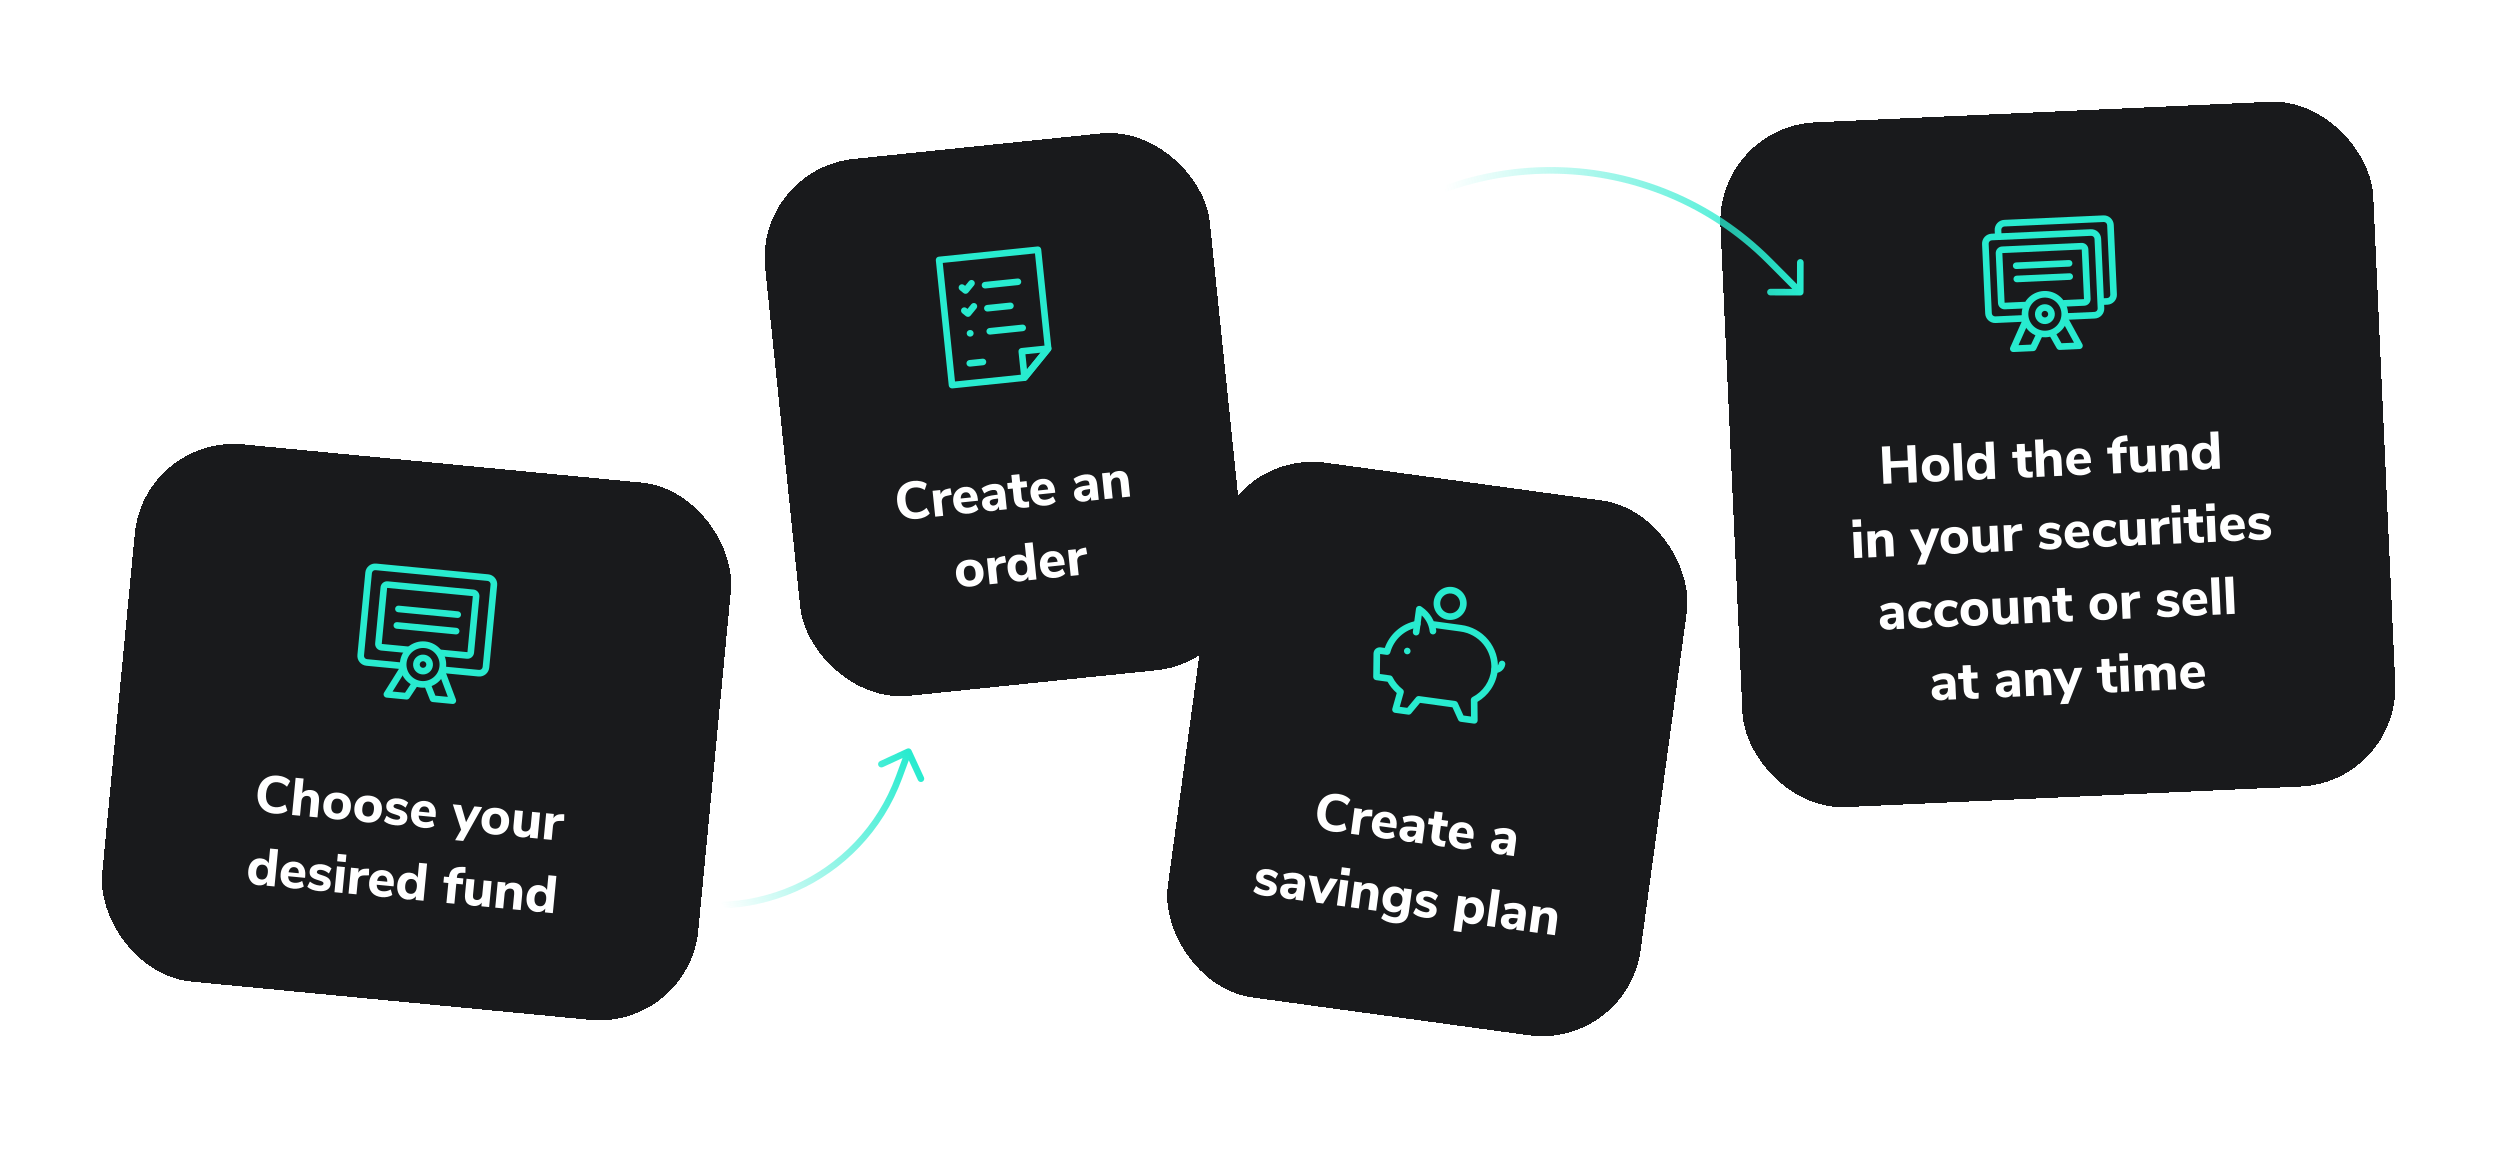 <svg width="755" height="350" viewBox="0 0 755 350" fill="none" xmlns="http://www.w3.org/2000/svg">
<g filter="url(#filter0_d_105_348)">
<rect x="518.227" y="38.296" width="197.349" height="207" rx="30" transform="rotate(-2.585 518.227 38.296)" fill="#191A1C" shape-rendering="crispEdges"/>
<g clip-path="url(#clip0_105_348)">
<path fill-rule="evenodd" clip-rule="evenodd" d="M617.329 89.879C614.57 90.003 612.435 92.341 612.559 95.099C612.684 97.858 615.021 99.993 617.78 99.868C620.539 99.744 622.674 97.407 622.549 94.648C622.425 91.889 620.087 89.754 617.329 89.879ZM610.562 95.189C610.387 91.327 613.377 88.055 617.239 87.881C621.101 87.706 624.373 90.696 624.547 94.558C624.722 98.42 621.732 101.692 617.87 101.866C614.008 102.041 610.736 99.051 610.562 95.189Z" fill="#28EBCF"/>
<path fill-rule="evenodd" clip-rule="evenodd" d="M617.509 93.875C616.958 93.9 616.531 94.367 616.555 94.919C616.58 95.471 617.048 95.898 617.6 95.873C618.151 95.848 618.578 95.38 618.553 94.829C618.529 94.277 618.061 93.85 617.509 93.875ZM614.557 95.009C614.483 93.354 615.764 91.951 617.419 91.877C619.074 91.802 620.477 93.083 620.551 94.738C620.626 96.394 619.345 97.796 617.69 97.871C616.035 97.945 614.632 96.664 614.557 95.009Z" fill="#28EBCF"/>
<path fill-rule="evenodd" clip-rule="evenodd" d="M612.03 96.29C612.534 96.514 612.762 97.105 612.537 97.61L609.587 104.243L613.365 104.072L615.018 100.603C615.255 100.105 615.852 99.893 616.351 100.131C616.849 100.368 617.061 100.965 616.823 101.464L614.912 105.474C614.753 105.807 614.424 106.026 614.055 106.043L608.061 106.313C607.715 106.329 607.385 106.164 607.19 105.878C606.994 105.592 606.961 105.225 607.102 104.908L610.71 96.797C610.934 96.293 611.525 96.065 612.03 96.29Z" fill="#28EBCF"/>
<path fill-rule="evenodd" clip-rule="evenodd" d="M623.282 95.788C623.767 95.523 624.374 95.701 624.639 96.186L628.873 103.933C629.038 104.236 629.036 104.602 628.867 104.903C628.697 105.204 628.385 105.396 628.04 105.411L622.046 105.682C621.671 105.699 621.318 105.504 621.132 105.177L618.957 101.351C618.684 100.871 618.852 100.261 619.332 99.988C619.813 99.715 620.423 99.883 620.696 100.363L622.568 103.656L626.349 103.486L622.884 97.145C622.619 96.66 622.797 96.053 623.282 95.788Z" fill="#28EBCF"/>
<path fill-rule="evenodd" clip-rule="evenodd" d="M601.532 72.574C601.267 72.586 601.018 72.702 600.839 72.898C600.66 73.094 600.566 73.353 600.578 73.618L601.526 94.596C601.538 94.861 601.654 95.111 601.85 95.29C602.046 95.468 602.305 95.562 602.57 95.55L610.562 95.189C611.113 95.164 611.581 95.591 611.606 96.143C611.631 96.695 611.203 97.162 610.652 97.187L602.66 97.548C601.865 97.584 601.089 97.303 600.501 96.766C599.914 96.229 599.564 95.481 599.528 94.686L598.58 73.708C598.545 72.913 598.826 72.136 599.363 71.549C599.899 70.962 600.647 70.612 601.442 70.576L631.412 69.222C632.206 69.187 632.983 69.468 633.57 70.005C634.158 70.541 634.508 71.289 634.544 72.084L635.491 93.063C635.527 93.858 635.246 94.634 634.709 95.222C634.172 95.809 633.424 96.159 632.629 96.195L624.638 96.556C624.086 96.581 623.618 96.154 623.593 95.602C623.569 95.05 623.996 94.583 624.547 94.558L632.539 94.197C632.804 94.185 633.053 94.068 633.232 93.873C633.411 93.677 633.505 93.418 633.493 93.153L632.546 72.174C632.534 71.909 632.417 71.66 632.221 71.481C632.026 71.302 631.767 71.209 631.502 71.221L601.532 72.574Z" fill="#28EBCF"/>
<path fill-rule="evenodd" clip-rule="evenodd" d="M605.348 68.397C605.083 68.409 604.833 68.526 604.655 68.722C604.476 68.918 604.382 69.176 604.394 69.441L604.484 71.439C604.509 71.991 604.082 72.459 603.53 72.483C602.979 72.508 602.511 72.081 602.486 71.529L602.396 69.532C602.36 68.737 602.641 67.96 603.178 67.373C603.715 66.785 604.463 66.435 605.258 66.399L635.227 65.046C636.022 65.01 636.798 65.292 637.386 65.828C637.973 66.365 638.323 67.113 638.359 67.908L639.306 88.886C639.342 89.681 639.061 90.458 638.524 91.045C637.988 91.633 637.24 91.983 636.445 92.019L635.446 92.064C634.894 92.089 634.427 91.662 634.402 91.11C634.377 90.558 634.804 90.091 635.356 90.066L636.355 90.021C636.62 90.009 636.869 89.892 637.048 89.696C637.227 89.5 637.32 89.242 637.309 88.977L636.361 67.998C636.349 67.733 636.233 67.484 636.037 67.305C635.841 67.126 635.582 67.032 635.317 67.044L605.348 68.397Z" fill="#28EBCF"/>
<path fill-rule="evenodd" clip-rule="evenodd" d="M607.887 80.295C607.862 79.743 608.289 79.276 608.841 79.251L624.825 78.529C625.376 78.504 625.844 78.931 625.869 79.483C625.894 80.035 625.467 80.502 624.915 80.527L608.931 81.249C608.379 81.274 607.912 80.847 607.887 80.295Z" fill="#28EBCF"/>
<path fill-rule="evenodd" clip-rule="evenodd" d="M608.067 84.291C608.043 83.739 608.47 83.272 609.021 83.247L625.005 82.525C625.557 82.5 626.024 82.927 626.049 83.479C626.074 84.031 625.647 84.498 625.095 84.523L609.112 85.245C608.56 85.27 608.092 84.843 608.067 84.291Z" fill="#28EBCF"/>
<path fill-rule="evenodd" clip-rule="evenodd" d="M603.233 75.085C603.591 74.694 604.089 74.46 604.619 74.436L628.595 73.354C629.125 73.33 629.643 73.517 630.034 73.875C630.426 74.233 630.659 74.732 630.683 75.261L631.36 90.246C631.384 90.776 631.196 91.294 630.838 91.685C630.481 92.077 629.982 92.311 629.452 92.334L623.458 92.605C622.906 92.63 622.439 92.203 622.414 91.651C622.389 91.1 622.816 90.632 623.368 90.607L629.362 90.337L628.685 75.352L604.71 76.434L605.386 91.419L611.38 91.148C611.932 91.123 612.399 91.55 612.424 92.102C612.449 92.654 612.022 93.121 611.47 93.146L605.476 93.417C604.946 93.441 604.429 93.253 604.037 92.895C603.646 92.538 603.412 92.039 603.388 91.509L602.712 76.525C602.688 75.995 602.875 75.477 603.233 75.085Z" fill="#28EBCF"/>
</g>
<path d="M575.951 134.51L578.396 134.4L578.905 145.669L576.459 145.779L576.246 141.048L571.051 141.282L571.265 146.014L568.819 146.124L568.31 134.855L570.756 134.745L570.962 139.3L576.156 139.066L575.951 134.51ZM584.737 145.533C583.905 145.571 583.168 145.439 582.524 145.137C581.88 144.824 581.374 144.372 581.006 143.78C580.637 143.177 580.434 142.46 580.396 141.629C580.359 140.798 580.497 140.071 580.81 139.448C581.123 138.815 581.587 138.319 582.2 137.96C582.814 137.601 583.537 137.403 584.368 137.366C585.199 137.328 585.936 137.46 586.58 137.762C587.224 138.064 587.73 138.517 588.099 139.119C588.467 139.711 588.67 140.423 588.708 141.254C588.745 142.085 588.607 142.817 588.294 143.451C587.981 144.074 587.517 144.57 586.904 144.939C586.29 145.298 585.568 145.496 584.737 145.533ZM584.654 143.695C585.826 143.642 586.378 142.865 586.31 141.362C586.276 140.606 586.096 140.048 585.77 139.689C585.455 139.329 585.015 139.162 584.45 139.188C583.278 139.241 582.726 140.019 582.794 141.521C582.861 143.023 583.481 143.748 584.654 143.695ZM590.355 145.152L589.847 133.883L592.26 133.774L592.769 145.043L590.355 145.152ZM602.052 133.332L602.56 144.601L600.163 144.709L600.11 143.542C599.894 143.957 599.573 144.292 599.147 144.546C598.73 144.789 598.251 144.923 597.707 144.948C597.036 144.978 596.426 144.835 595.878 144.518C595.34 144.19 594.908 143.723 594.582 143.119C594.265 142.503 594.089 141.79 594.053 140.981C594.016 140.171 594.128 139.456 594.388 138.835C594.659 138.204 595.047 137.711 595.555 137.357C596.062 137.003 596.656 136.811 597.338 136.78C597.871 136.756 598.356 136.846 598.792 137.051C599.239 137.255 599.589 137.554 599.842 137.948L599.638 133.441L602.052 133.332ZM598.327 143.078C598.892 143.052 599.315 142.841 599.596 142.444C599.887 142.036 600.017 141.469 599.984 140.745C599.951 140.02 599.772 139.473 599.445 139.103C599.13 138.733 598.689 138.561 598.125 138.586C597.56 138.612 597.132 138.824 596.84 139.221C596.548 139.608 596.418 140.158 596.45 140.872C596.483 141.597 596.663 142.155 596.99 142.546C597.317 142.926 597.763 143.103 598.327 143.078ZM613.157 142.472C613.402 142.461 613.657 142.434 613.922 142.39L613.873 144.154C613.566 144.21 613.258 144.246 612.949 144.26C611.755 144.314 610.87 144.092 610.292 143.595C609.725 143.097 609.418 142.316 609.37 141.25L609.234 138.245L607.747 138.312L607.666 136.506L609.152 136.439L609.048 134.137L611.462 134.028L611.566 136.33L613.532 136.241L613.613 138.047L611.647 138.136L611.782 141.125C611.825 142.063 612.283 142.512 613.157 142.472ZM619.624 135.774C620.562 135.732 621.273 135.977 621.756 136.511C622.239 137.033 622.505 137.849 622.555 138.957L622.769 143.688L620.355 143.797L620.147 139.178C620.122 138.645 620.004 138.261 619.79 138.025C619.587 137.788 619.278 137.679 618.862 137.698C618.362 137.721 617.964 137.899 617.669 138.233C617.385 138.566 617.256 138.999 617.28 139.531L617.478 143.927L615.064 144.036L614.556 132.767L616.969 132.658L617.171 137.118C617.429 136.701 617.767 136.381 618.184 136.159C618.612 135.926 619.092 135.798 619.624 135.774ZM631.479 139.819L626.364 140.05C626.467 140.676 626.69 141.125 627.033 141.397C627.387 141.659 627.873 141.776 628.491 141.748C628.896 141.73 629.292 141.648 629.681 141.502C630.079 141.345 630.438 141.137 630.758 140.877L631.47 142.462C631.1 142.778 630.641 143.034 630.095 143.229C629.559 143.424 629.014 143.534 628.46 143.559C627.139 143.619 626.078 143.304 625.278 142.614C624.489 141.913 624.065 140.934 624.009 139.676C623.972 138.877 624.106 138.161 624.408 137.528C624.711 136.895 625.147 136.395 625.718 136.027C626.288 135.649 626.946 135.443 627.692 135.41C628.789 135.36 629.674 135.678 630.346 136.363C631.028 137.048 631.397 138.003 631.452 139.228L631.479 139.819ZM627.831 137.069C627.373 137.09 627.012 137.256 626.748 137.566C626.495 137.866 626.349 138.294 626.31 138.851L629.395 138.712C629.337 138.149 629.174 137.729 628.905 137.453C628.647 137.176 628.289 137.048 627.831 137.069ZM640.24 135.035L642.206 134.947L642.287 136.753L640.321 136.841L640.594 142.883L638.181 142.992L637.908 136.95L636.421 137.018L636.34 135.211L637.826 135.144C637.798 134.035 638.08 133.19 638.673 132.608C639.276 132.014 640.215 131.652 641.49 131.519L642.367 131.432L642.591 133.199L641.842 133.265C641.224 133.314 640.793 133.451 640.547 133.676C640.311 133.89 640.204 134.236 640.225 134.716L640.24 135.035ZM650.773 134.56L651.127 142.408L648.777 142.514L648.727 141.395C648.5 141.811 648.189 142.135 647.794 142.366C647.409 142.597 646.966 142.724 646.466 142.746C645.475 142.791 644.722 142.553 644.207 142.031C643.702 141.499 643.425 140.679 643.375 139.57L643.164 134.903L645.578 134.794L645.791 139.509C645.812 139.978 645.924 140.32 646.125 140.535C646.338 140.75 646.647 140.848 647.052 140.83C647.521 140.809 647.892 140.632 648.165 140.299C648.449 139.966 648.579 139.538 648.555 139.016L648.359 134.669L650.773 134.56ZM657.539 134.062C658.477 134.02 659.187 134.265 659.67 134.799C660.153 135.321 660.419 136.137 660.47 137.245L660.683 141.976L658.27 142.085L658.061 137.466C658.037 136.933 657.918 136.549 657.705 136.313C657.502 136.076 657.193 135.968 656.777 135.986C656.276 136.009 655.878 136.187 655.584 136.521C655.3 136.854 655.17 137.287 655.194 137.82L655.393 142.215L652.979 142.324L652.625 134.476L654.974 134.37L655.025 135.489C655.283 135.05 655.625 134.709 656.052 134.466C656.489 134.222 656.985 134.087 657.539 134.062ZM669.92 130.268L670.429 141.536L668.031 141.645L667.979 140.478C667.762 140.893 667.441 141.228 667.015 141.482C666.599 141.725 666.119 141.859 665.576 141.884C664.904 141.914 664.294 141.771 663.746 141.454C663.208 141.126 662.776 140.659 662.45 140.055C662.134 139.439 661.957 138.726 661.921 137.916C661.884 137.106 661.996 136.391 662.256 135.771C662.527 135.139 662.916 134.647 663.423 134.293C663.93 133.939 664.525 133.747 665.207 133.716C665.74 133.692 666.224 133.782 666.66 133.987C667.107 134.191 667.457 134.49 667.71 134.884L667.507 130.377L669.92 130.268ZM666.196 140.014C666.761 139.988 667.184 139.777 667.465 139.38C667.756 138.972 667.885 138.405 667.852 137.681C667.82 136.956 667.64 136.409 667.314 136.039C666.998 135.669 666.558 135.497 665.993 135.522C665.428 135.548 665 135.759 664.708 136.157C664.416 136.544 664.286 137.094 664.318 137.808C664.351 138.533 664.531 139.09 664.858 139.481C665.185 139.862 665.631 140.039 666.196 140.014ZM560.005 168.544L559.65 160.696L562.064 160.587L562.418 168.435L560.005 168.544ZM559.4 156.928L561.989 156.811L562.091 159.065L559.502 159.182L559.4 156.928ZM568.826 160.09C569.763 160.048 570.474 160.293 570.957 160.826C571.44 161.349 571.706 162.165 571.756 163.273L571.97 168.004L569.556 168.113L569.348 163.494C569.324 162.961 569.205 162.577 568.991 162.341C568.789 162.104 568.479 161.995 568.064 162.014C567.563 162.037 567.165 162.215 566.871 162.549C566.587 162.882 566.457 163.315 566.481 163.847L566.679 168.243L564.266 168.352L563.911 160.504L566.261 160.398L566.312 161.517C566.569 161.078 566.912 160.737 567.338 160.493C567.776 160.249 568.272 160.115 568.826 160.09ZM583.317 159.644L585.682 159.537L581.435 170.46L578.989 170.57L580.342 167.194L576.779 159.939L579.289 159.826L581.496 164.723L583.317 159.644ZM590.396 167.3C589.565 167.338 588.827 167.206 588.184 166.904C587.54 166.591 587.033 166.139 586.665 165.547C586.296 164.944 586.093 164.227 586.055 163.396C586.018 162.565 586.156 161.838 586.47 161.215C586.783 160.582 587.246 160.086 587.86 159.727C588.474 159.368 589.196 159.17 590.027 159.133C590.858 159.095 591.596 159.227 592.239 159.529C592.883 159.831 593.389 160.283 593.758 160.886C594.126 161.478 594.329 162.19 594.367 163.021C594.405 163.852 594.267 164.584 593.954 165.218C593.64 165.84 593.177 166.337 592.563 166.706C591.95 167.065 591.227 167.263 590.396 167.3ZM590.313 165.462C591.485 165.409 592.037 164.632 591.969 163.129C591.935 162.373 591.755 161.815 591.429 161.456C591.114 161.096 590.674 160.929 590.109 160.955C588.937 161.008 588.385 161.785 588.453 163.288C588.521 164.79 589.141 165.515 590.313 165.462ZM603.221 158.729L603.575 166.577L601.225 166.683L601.175 165.564C600.948 165.98 600.637 166.304 600.242 166.535C599.857 166.766 599.414 166.893 598.914 166.916C597.923 166.96 597.17 166.722 596.655 166.201C596.15 165.668 595.873 164.848 595.823 163.74L595.612 159.073L598.026 158.964L598.239 163.679C598.26 164.148 598.372 164.49 598.573 164.705C598.786 164.919 599.095 165.018 599.5 164.999C599.969 164.978 600.34 164.801 600.613 164.469C600.897 164.135 601.027 163.708 601.003 163.186L600.807 158.838L603.221 158.729ZM610.764 160.182L609.412 160.388C608.743 160.482 608.278 160.695 608.015 161.027C607.752 161.349 607.632 161.771 607.656 162.293L607.841 166.385L605.427 166.494L605.073 158.646L607.39 158.541L607.45 159.868C607.804 158.944 608.596 158.412 609.829 158.271L610.53 158.191L610.764 160.182ZM619.333 165.994C618.609 166.026 617.939 165.977 617.324 165.844C616.72 165.701 616.192 165.484 615.742 165.195L616.306 163.504C616.745 163.772 617.224 163.975 617.743 164.112C618.261 164.248 618.782 164.305 619.304 164.281C619.677 164.265 619.962 164.193 620.159 164.067C620.366 163.929 620.465 163.754 620.456 163.541C620.447 163.349 620.366 163.203 620.212 163.103C620.068 163.003 619.798 162.919 619.4 162.852L618.108 162.622C617.344 162.485 616.772 162.249 616.394 161.914C616.026 161.568 615.828 161.086 615.8 160.468C615.778 159.977 615.897 159.54 616.157 159.154C616.428 158.768 616.815 158.457 617.317 158.221C617.829 157.984 618.416 157.851 619.076 157.821C619.641 157.796 620.194 157.856 620.734 158.002C621.275 158.149 621.765 158.367 622.205 158.657L621.638 160.284C620.781 159.746 619.947 159.495 619.138 159.532C618.765 159.549 618.474 159.626 618.267 159.764C618.06 159.901 617.961 160.087 617.972 160.321C617.98 160.492 618.05 160.622 618.182 160.712C618.314 160.802 618.542 160.883 618.865 160.954L620.206 161.198C621.013 161.343 621.606 161.593 621.986 161.95C622.375 162.295 622.584 162.783 622.612 163.411C622.646 164.168 622.369 164.778 621.782 165.243C621.204 165.696 620.388 165.946 619.333 165.994ZM631.004 161.863L625.889 162.094C625.992 162.719 626.215 163.169 626.558 163.441C626.912 163.703 627.398 163.82 628.016 163.792C628.421 163.774 628.817 163.692 629.206 163.546C629.604 163.389 629.963 163.181 630.283 162.921L630.995 164.506C630.625 164.822 630.166 165.078 629.62 165.273C629.084 165.468 628.539 165.578 627.985 165.603C626.664 165.663 625.603 165.348 624.803 164.658C624.014 163.957 623.59 162.977 623.534 161.72C623.498 160.921 623.631 160.205 623.933 159.572C624.236 158.939 624.672 158.439 625.243 158.071C625.813 157.693 626.471 157.487 627.217 157.454C628.314 157.404 629.199 157.722 629.871 158.407C630.553 159.091 630.922 160.046 630.977 161.272L631.004 161.863ZM627.356 159.113C626.898 159.134 626.537 159.299 626.273 159.61C626.02 159.91 625.874 160.338 625.835 160.895L628.92 160.756C628.862 160.193 628.699 159.773 628.43 159.497C628.172 159.22 627.814 159.092 627.356 159.113ZM636.364 165.225C635.085 165.283 634.062 164.966 633.294 164.274C632.526 163.583 632.114 162.614 632.058 161.367C632.021 160.547 632.164 159.819 632.488 159.186C632.811 158.541 633.285 158.034 633.908 157.664C634.532 157.294 635.265 157.09 636.107 157.052C636.683 157.026 637.241 157.092 637.782 157.249C638.322 157.395 638.764 157.61 639.108 157.894L638.543 159.569C638.223 159.338 637.874 159.167 637.495 159.056C637.126 158.933 636.766 158.88 636.415 158.896C635.786 158.924 635.304 159.133 634.969 159.522C634.645 159.91 634.5 160.472 634.533 161.207C634.566 161.943 634.762 162.494 635.12 162.863C635.489 163.22 635.987 163.384 636.616 163.356C636.968 163.34 637.322 163.26 637.678 163.115C638.045 162.96 638.377 162.753 638.675 162.494L639.39 164.127C639.051 164.441 638.614 164.696 638.079 164.891C637.543 165.086 636.971 165.197 636.364 165.225ZM647.722 156.72L648.077 164.568L645.727 164.674L645.676 163.555C645.45 163.971 645.139 164.295 644.743 164.526C644.359 164.757 643.916 164.884 643.415 164.906C642.424 164.951 641.671 164.713 641.157 164.192C640.652 163.659 640.375 162.839 640.325 161.731L640.114 157.063L642.527 156.954L642.74 161.67C642.762 162.138 642.873 162.48 643.075 162.696C643.288 162.91 643.596 163.008 644.001 162.99C644.47 162.969 644.841 162.792 645.114 162.459C645.398 162.126 645.529 161.699 645.505 161.176L645.309 156.829L647.722 156.72ZM655.265 158.173L653.913 158.378C653.245 158.473 652.779 158.686 652.517 159.018C652.254 159.339 652.134 159.761 652.157 160.283L652.342 164.375L649.929 164.484L649.574 156.636L651.892 156.532L651.952 157.858C652.305 156.935 653.098 156.402 654.33 156.261L655.031 156.182L655.265 158.173ZM656.344 164.195L655.99 156.347L658.403 156.238L658.757 164.086L656.344 164.195ZM655.739 152.578L658.329 152.461L658.43 154.715L655.841 154.832L655.739 152.578ZM664.878 162.16C665.123 162.149 665.378 162.121 665.643 162.077L665.595 163.841C665.288 163.898 664.98 163.933 664.671 163.947C663.477 164.001 662.592 163.779 662.014 163.282C661.447 162.784 661.14 162.003 661.091 160.937L660.956 157.932L659.469 157.999L659.388 156.193L660.874 156.126L660.77 153.824L663.184 153.715L663.288 156.017L665.254 155.928L665.335 157.734L663.369 157.823L663.504 160.812C663.547 161.75 664.005 162.199 664.878 162.16ZM666.786 163.723L666.432 155.875L668.846 155.766L669.2 163.614L666.786 163.723ZM666.182 152.107L668.771 151.99L668.873 154.243L666.284 154.36L666.182 152.107ZM677.956 159.743L672.841 159.974C672.944 160.6 673.167 161.049 673.511 161.321C673.864 161.583 674.35 161.7 674.968 161.672C675.373 161.654 675.769 161.572 676.158 161.426C676.557 161.269 676.916 161.061 677.235 160.801L677.947 162.386C677.577 162.702 677.119 162.958 676.572 163.153C676.036 163.348 675.492 163.458 674.937 163.483C673.616 163.543 672.556 163.228 671.756 162.538C670.966 161.837 670.543 160.857 670.486 159.6C670.45 158.801 670.583 158.085 670.885 157.452C671.188 156.819 671.624 156.319 672.195 155.951C672.765 155.573 673.423 155.367 674.169 155.334C675.267 155.284 676.151 155.602 676.823 156.287C677.505 156.971 677.874 157.926 677.929 159.152L677.956 159.743ZM674.308 156.993C673.85 157.014 673.489 157.179 673.225 157.49C672.972 157.79 672.826 158.218 672.787 158.775L675.872 158.636C675.814 158.073 675.651 157.653 675.382 157.377C675.124 157.1 674.766 156.972 674.308 156.993ZM682.597 163.137C681.872 163.17 681.203 163.12 680.588 162.988C679.984 162.844 679.456 162.628 679.005 162.339L679.57 160.647C680.009 160.916 680.488 161.118 681.006 161.255C681.525 161.392 682.045 161.449 682.568 161.425C682.941 161.408 683.226 161.337 683.423 161.21C683.63 161.073 683.729 160.897 683.719 160.684C683.711 160.492 683.629 160.347 683.475 160.247C683.332 160.147 683.061 160.063 682.663 159.995L681.372 159.765C680.607 159.629 680.036 159.393 679.658 159.058C679.29 158.711 679.092 158.229 679.064 157.611C679.042 157.121 679.161 156.683 679.421 156.298C679.692 155.912 680.078 155.601 680.58 155.364C681.093 155.128 681.679 154.995 682.34 154.965C682.905 154.939 683.457 155 683.998 155.146C684.538 155.293 685.029 155.511 685.469 155.8L684.902 157.428C684.045 156.89 683.211 156.639 682.401 156.676C682.028 156.692 681.738 156.77 681.531 156.907C681.323 157.045 681.225 157.231 681.236 157.465C681.243 157.636 681.313 157.766 681.446 157.856C681.578 157.946 681.806 158.027 682.129 158.097L683.469 158.341C684.277 158.486 684.87 158.737 685.249 159.094C685.639 159.439 685.847 159.926 685.876 160.555C685.91 161.311 685.633 161.922 685.046 162.386C684.468 162.839 683.652 163.09 682.597 163.137ZM571.267 182.002C572.439 181.949 573.315 182.187 573.894 182.716C574.484 183.245 574.805 184.09 574.857 185.251L575.067 189.887L572.781 189.99L572.728 188.823C572.587 189.235 572.335 189.567 571.972 189.818C571.61 190.059 571.178 190.19 570.677 190.213C570.144 190.237 569.655 190.152 569.208 189.959C568.772 189.765 568.418 189.482 568.145 189.11C567.882 188.738 567.74 188.317 567.719 187.848C567.693 187.273 567.817 186.813 568.09 186.47C568.373 186.126 568.836 185.865 569.48 185.686C570.123 185.508 571.009 185.393 572.139 185.342L572.554 185.323L572.541 185.036C572.52 184.567 572.404 184.241 572.193 184.058C571.982 183.876 571.626 183.796 571.125 183.818C570.741 183.836 570.318 183.924 569.856 184.084C569.393 184.244 568.954 184.456 568.539 184.72L567.827 183.134C568.262 182.837 568.8 182.583 569.442 182.373C570.094 182.151 570.702 182.028 571.267 182.002ZM571.129 188.527C571.598 188.506 571.97 188.334 572.243 188.012C572.517 187.679 572.642 187.263 572.619 186.762L572.607 186.49L572.335 186.502C571.472 186.541 570.868 186.638 570.523 186.793C570.188 186.946 570.029 187.205 570.045 187.567C570.058 187.855 570.165 188.09 570.365 188.273C570.576 188.456 570.831 188.54 571.129 188.527ZM580.617 189.764C579.339 189.822 578.315 189.505 577.547 188.814C576.779 188.122 576.367 187.153 576.311 185.907C576.274 185.086 576.417 184.359 576.741 183.725C577.064 183.08 577.538 182.573 578.162 182.203C578.786 181.833 579.519 181.63 580.36 181.592C580.936 181.566 581.494 181.631 582.035 181.788C582.575 181.935 583.018 182.15 583.361 182.433L582.796 184.108C582.476 183.877 582.127 183.706 581.748 183.595C581.38 183.473 581.019 183.42 580.668 183.436C580.039 183.464 579.557 183.673 579.223 184.061C578.898 184.45 578.753 185.011 578.786 185.747C578.819 186.482 579.015 187.034 579.373 187.402C579.742 187.759 580.24 187.923 580.869 187.895C581.221 187.879 581.575 187.799 581.931 187.655C582.298 187.499 582.63 187.292 582.928 187.033L583.643 188.667C583.305 188.981 582.868 189.236 582.332 189.431C581.796 189.626 581.225 189.737 580.617 189.764ZM588.515 189.408C587.237 189.465 586.213 189.149 585.445 188.457C584.677 187.766 584.265 186.797 584.209 185.55C584.172 184.729 584.315 184.002 584.639 183.368C584.962 182.724 585.436 182.217 586.06 181.847C586.684 181.477 587.417 181.273 588.259 181.235C588.834 181.209 589.392 181.274 589.933 181.432C590.474 181.578 590.916 181.793 591.26 182.076L590.695 183.752C590.374 183.52 590.025 183.349 589.646 183.238C589.278 183.116 588.918 183.063 588.566 183.079C587.937 183.107 587.456 183.316 587.121 183.705C586.797 184.093 586.651 184.655 586.684 185.39C586.718 186.125 586.913 186.677 587.272 187.045C587.64 187.402 588.139 187.567 588.767 187.538C589.119 187.522 589.473 187.442 589.83 187.298C590.196 187.143 590.529 186.936 590.827 186.677L591.541 188.31C591.203 188.624 590.766 188.879 590.23 189.074C589.694 189.269 589.123 189.38 588.515 189.408ZM596.446 189.05C595.614 189.087 594.877 188.955 594.233 188.653C593.589 188.34 593.083 187.888 592.715 187.296C592.346 186.693 592.143 185.977 592.105 185.145C592.068 184.314 592.206 183.587 592.519 182.964C592.832 182.331 593.296 181.835 593.909 181.476C594.523 181.118 595.246 180.919 596.077 180.882C596.908 180.844 597.645 180.977 598.289 181.279C598.933 181.58 599.439 182.033 599.808 182.635C600.176 183.227 600.379 183.939 600.417 184.77C600.454 185.601 600.316 186.334 600.003 186.967C599.69 187.59 599.226 188.086 598.613 188.455C597.999 188.814 597.277 189.012 596.446 189.05ZM596.363 187.211C597.535 187.159 598.087 186.381 598.019 184.878C597.985 184.122 597.805 183.564 597.479 183.205C597.164 182.846 596.724 182.679 596.159 182.704C594.987 182.757 594.435 183.535 594.503 185.037C594.57 186.54 595.19 187.264 596.363 187.211ZM609.27 180.478L609.625 188.326L607.275 188.432L607.225 187.314C606.998 187.73 606.687 188.053 606.291 188.285C605.907 188.516 605.464 188.642 604.963 188.665C603.972 188.71 603.219 188.471 602.705 187.95C602.2 187.418 601.923 186.597 601.873 185.489L601.662 180.822L604.076 180.713L604.288 185.428C604.31 185.897 604.421 186.239 604.623 186.454C604.836 186.669 605.144 186.767 605.549 186.749C606.018 186.727 606.389 186.551 606.663 186.218C606.946 185.885 607.077 185.457 607.053 184.935L606.857 180.587L609.27 180.478ZM616.037 179.981C616.974 179.938 617.685 180.184 618.168 180.717C618.651 181.24 618.917 182.056 618.967 183.164L619.181 187.895L616.767 188.004L616.559 183.385C616.535 182.852 616.416 182.467 616.202 182.232C615.999 181.995 615.69 181.886 615.275 181.905C614.774 181.928 614.376 182.106 614.082 182.439C613.798 182.773 613.668 183.206 613.692 183.738L613.89 188.134L611.477 188.243L611.122 180.395L613.472 180.289L613.522 181.408C613.78 180.969 614.123 180.628 614.549 180.384C614.987 180.14 615.483 180.006 616.037 179.981ZM625.256 185.971C625.501 185.96 625.756 185.932 626.021 185.888L625.972 187.652C625.665 187.709 625.357 187.744 625.048 187.758C623.855 187.812 622.969 187.59 622.392 187.093C621.825 186.596 621.517 185.814 621.469 184.749L621.333 181.744L619.847 181.811L619.765 180.005L621.252 179.937L621.148 177.636L623.561 177.527L623.665 179.828L625.631 179.74L625.713 181.546L623.747 181.635L623.882 184.624C623.924 185.561 624.382 186.01 625.256 185.971ZM635.406 187.291C634.575 187.328 633.837 187.196 633.194 186.894C632.55 186.581 632.043 186.129 631.675 185.537C631.306 184.934 631.103 184.217 631.065 183.386C631.028 182.555 631.166 181.828 631.479 181.205C631.793 180.572 632.256 180.076 632.87 179.717C633.484 179.358 634.206 179.16 635.037 179.123C635.868 179.085 636.606 179.218 637.249 179.519C637.893 179.821 638.399 180.274 638.768 180.876C639.136 181.468 639.339 182.18 639.377 183.011C639.414 183.842 639.277 184.574 638.964 185.208C638.65 185.831 638.187 186.327 637.573 186.696C636.96 187.055 636.237 187.253 635.406 187.291ZM635.323 185.452C636.495 185.399 637.047 184.622 636.979 183.119C636.945 182.363 636.765 181.805 636.439 181.446C636.124 181.086 635.684 180.919 635.119 180.945C633.947 180.998 633.395 181.776 633.463 183.278C633.531 184.781 634.151 185.505 635.323 185.452ZM646.361 180.598L645.009 180.803C644.341 180.897 643.875 181.11 643.613 181.442C643.35 181.764 643.23 182.186 643.253 182.708L643.438 186.8L641.025 186.909L640.67 179.061L642.988 178.956L643.048 180.283C643.401 179.359 644.194 178.827 645.426 178.686L646.127 178.606L646.361 180.598ZM654.931 186.409C654.206 186.442 653.537 186.392 652.922 186.259C652.318 186.116 651.79 185.899 651.339 185.61L651.904 183.919C652.343 184.187 652.822 184.39 653.34 184.527C653.859 184.664 654.379 184.72 654.902 184.697C655.275 184.68 655.56 184.608 655.757 184.482C655.964 184.344 656.063 184.169 656.053 183.956C656.045 183.764 655.963 183.618 655.809 183.518C655.666 183.418 655.395 183.334 654.997 183.267L653.706 183.037C652.941 182.9 652.37 182.665 651.992 182.329C651.624 181.983 651.426 181.501 651.398 180.883C651.376 180.393 651.495 179.955 651.755 179.569C652.026 179.183 652.412 178.872 652.914 178.636C653.427 178.399 654.013 178.266 654.674 178.236C655.239 178.211 655.791 178.271 656.332 178.418C656.872 178.564 657.363 178.782 657.803 179.072L657.236 180.699C656.379 180.161 655.545 179.911 654.735 179.947C654.362 179.964 654.072 180.041 653.865 180.179C653.657 180.316 653.559 180.502 653.57 180.737C653.577 180.907 653.647 181.037 653.78 181.128C653.912 181.218 654.14 181.298 654.463 181.369L655.803 181.613C656.611 181.758 657.204 182.009 657.583 182.365C657.973 182.711 658.181 183.198 658.21 183.826C658.244 184.583 657.967 185.193 657.38 185.658C656.802 186.111 655.986 186.361 654.931 186.409ZM666.601 182.278L661.487 182.509C661.59 183.135 661.813 183.584 662.156 183.856C662.509 184.118 662.995 184.235 663.613 184.207C664.018 184.189 664.415 184.107 664.803 183.961C665.202 183.804 665.561 183.596 665.88 183.336L666.593 184.921C666.222 185.237 665.764 185.493 665.218 185.688C664.682 185.883 664.137 185.993 663.583 186.018C662.262 186.078 661.201 185.763 660.401 185.073C659.611 184.372 659.188 183.393 659.131 182.135C659.095 181.336 659.228 180.62 659.531 179.987C659.833 179.354 660.27 178.854 660.84 178.486C661.411 178.108 662.069 177.902 662.815 177.869C663.912 177.819 664.797 178.137 665.468 178.822C666.151 179.507 666.519 180.462 666.575 181.687L666.601 182.278ZM662.954 179.528C662.495 179.549 662.134 179.715 661.871 180.025C661.618 180.325 661.471 180.754 661.432 181.311L664.517 181.171C664.46 180.608 664.297 180.188 664.028 179.912C663.77 179.635 663.412 179.507 662.954 179.528ZM668.216 185.681L667.707 174.412L670.12 174.304L670.629 185.572L668.216 185.681ZM672.477 185.489L671.968 174.22L674.382 174.111L674.891 185.38L672.477 185.489ZM586.932 203.317C588.104 203.264 588.98 203.502 589.559 204.031C590.149 204.56 590.47 205.405 590.522 206.567L590.732 211.202L588.446 211.305L588.393 210.138C588.252 210.55 588 210.882 587.637 211.133C587.274 211.374 586.843 211.506 586.342 211.528C585.809 211.552 585.319 211.468 584.873 211.274C584.437 211.08 584.083 210.797 583.81 210.425C583.547 210.053 583.405 209.632 583.384 209.163C583.358 208.588 583.482 208.128 583.754 207.785C584.038 207.441 584.501 207.18 585.144 207.002C585.788 206.823 586.674 206.708 587.804 206.657L588.219 206.639L588.206 206.351C588.185 205.882 588.069 205.556 587.858 205.374C587.647 205.191 587.291 205.111 586.79 205.133C586.406 205.151 585.983 205.239 585.521 205.399C585.058 205.559 584.619 205.771 584.204 206.035L583.492 204.45C583.927 204.152 584.465 203.898 585.107 203.688C585.759 203.466 586.367 203.343 586.932 203.317ZM586.794 209.842C587.263 209.821 587.634 209.649 587.908 209.327C588.181 208.995 588.307 208.578 588.284 208.077L588.272 207.805L588 207.818C587.137 207.857 586.533 207.953 586.187 208.108C585.853 208.262 585.693 208.52 585.71 208.882C585.723 209.17 585.83 209.405 586.03 209.588C586.241 209.771 586.496 209.856 586.794 209.842ZM596.809 209.278C597.054 209.267 597.309 209.239 597.574 209.195L597.526 210.959C597.219 211.016 596.911 211.051 596.602 211.065C595.408 211.119 594.523 210.897 593.945 210.4C593.378 209.902 593.07 209.121 593.022 208.055L592.887 205.05L591.4 205.118L591.319 203.311L592.805 203.244L592.701 200.943L595.115 200.834L595.219 203.135L597.185 203.046L597.266 204.853L595.3 204.941L595.435 207.93C595.478 208.868 595.936 209.317 596.809 209.278ZM606.303 202.443C607.475 202.39 608.351 202.628 608.93 203.157C609.52 203.685 609.841 204.53 609.893 205.692L610.102 210.327L607.817 210.43L607.764 209.264C607.623 209.676 607.371 210.007 607.008 210.259C606.645 210.499 606.214 210.631 605.713 210.654C605.18 210.678 604.69 210.593 604.244 210.4C603.808 210.206 603.453 209.923 603.18 209.551C602.918 209.178 602.776 208.757 602.755 208.289C602.729 207.713 602.852 207.254 603.125 206.91C603.409 206.567 603.872 206.306 604.515 206.127C605.159 205.948 606.045 205.834 607.175 205.783L607.59 205.764L607.577 205.476C607.556 205.007 607.44 204.682 607.229 204.499C607.018 204.316 606.662 204.236 606.161 204.259C605.777 204.276 605.354 204.365 604.891 204.524C604.429 204.684 603.99 204.896 603.575 205.16L602.863 203.575C603.298 203.278 603.836 203.024 604.478 202.813C605.13 202.592 605.738 202.468 606.303 202.443ZM606.165 208.967C606.634 208.946 607.005 208.775 607.279 208.453C607.552 208.12 607.678 207.703 607.655 207.202L607.643 206.931L607.371 206.943C606.508 206.982 605.904 207.079 605.558 207.233C605.224 207.387 605.064 207.645 605.081 208.007C605.094 208.295 605.2 208.531 605.401 208.714C605.612 208.896 605.867 208.981 606.165 208.967ZM616.467 201.984C617.405 201.941 618.115 202.187 618.598 202.72C619.081 203.243 619.348 204.059 619.398 205.167L619.611 209.898L617.198 210.007L616.989 205.388C616.965 204.855 616.846 204.47 616.633 204.235C616.43 203.998 616.121 203.889 615.705 203.908C615.204 203.931 614.806 204.109 614.512 204.442C614.228 204.776 614.098 205.208 614.122 205.741L614.321 210.137L611.907 210.246L611.553 202.398L613.902 202.292L613.953 203.411C614.211 202.972 614.553 202.631 614.98 202.387C615.417 202.143 615.913 202.009 616.467 201.984ZM626.494 201.739L628.859 201.632L624.612 212.555L622.166 212.666L623.519 209.289L619.956 202.034L622.466 201.921L624.673 206.818L626.494 201.739ZM638.689 207.387C638.934 207.376 639.189 207.348 639.454 207.304L639.405 209.068C639.098 209.125 638.79 209.16 638.481 209.174C637.288 209.228 636.402 209.006 635.824 208.509C635.257 208.012 634.95 207.23 634.902 206.164L634.766 203.16L633.279 203.227L633.198 201.42L634.684 201.353L634.58 199.052L636.994 198.943L637.098 201.244L639.064 201.156L639.145 202.962L637.179 203.051L637.314 206.04C637.357 206.977 637.815 207.426 638.689 207.387ZM640.597 208.95L640.242 201.102L642.656 200.993L643.01 208.841L640.597 208.95ZM639.992 197.334L642.581 197.217L642.683 199.471L640.094 199.588L639.992 197.334ZM654.165 200.282C655.06 200.241 655.738 200.483 656.2 201.007C656.661 201.53 656.917 202.352 656.968 203.47L657.181 208.202L654.768 208.311L654.558 203.659C654.534 203.127 654.431 202.747 654.25 202.52C654.08 202.293 653.797 202.188 653.403 202.206C652.945 202.227 652.595 202.403 652.354 202.734C652.112 203.065 652.005 203.518 652.031 204.094L652.226 208.425L649.813 208.534L649.603 203.883C649.579 203.35 649.476 202.971 649.295 202.744C649.125 202.517 648.842 202.412 648.448 202.43C647.99 202.45 647.64 202.626 647.399 202.958C647.157 203.289 647.05 203.742 647.076 204.317L647.271 208.649L644.858 208.758L644.503 200.91L646.853 200.804L646.901 201.859C647.128 201.443 647.439 201.119 647.834 200.888C648.24 200.656 648.709 200.528 649.242 200.504C650.403 200.451 651.203 200.901 651.641 201.853C651.877 201.394 652.218 201.026 652.665 200.75C653.111 200.463 653.611 200.307 654.165 200.282ZM665.908 204.332L660.793 204.563C660.896 205.188 661.119 205.637 661.463 205.91C661.816 206.172 662.302 206.289 662.92 206.261C663.325 206.243 663.721 206.161 664.11 206.015C664.509 205.858 664.868 205.65 665.187 205.39L665.899 206.975C665.529 207.291 665.071 207.546 664.524 207.742C663.989 207.937 663.444 208.047 662.889 208.072C661.568 208.132 660.508 207.817 659.708 207.127C658.918 206.425 658.495 205.446 658.438 204.189C658.402 203.39 658.535 202.674 658.837 202.041C659.14 201.408 659.576 200.908 660.147 200.54C660.717 200.162 661.375 199.956 662.121 199.922C663.219 199.873 664.103 200.191 664.775 200.876C665.457 201.56 665.826 202.515 665.881 203.741L665.908 204.332ZM662.26 201.582C661.802 201.602 661.441 201.768 661.177 202.079C660.924 202.379 660.778 202.807 660.739 203.364L663.824 203.225C663.766 202.662 663.603 202.242 663.335 201.966C663.076 201.689 662.718 201.561 662.26 201.582Z" fill="white"/>
</g>
<g filter="url(#filter1_d_105_348)">
<rect x="370.691" y="135.69" width="144.106" height="163" rx="30" transform="rotate(7.782 370.691 135.69)" fill="#191A1C" shape-rendering="crispEdges"/>
<g clip-path="url(#clip1_105_348)">
<path fill-rule="evenodd" clip-rule="evenodd" d="M441.236 188.731C444.473 189.138 447.431 190.771 449.5 193.294C451.57 195.819 452.592 199.042 452.355 202.299L452.353 202.319C452.159 204.405 451.444 206.409 450.273 208.147C449.218 209.713 447.824 211.016 446.197 211.964L446.247 217.531C446.25 217.821 446.126 218.098 445.908 218.29C445.69 218.482 445.4 218.57 445.112 218.53L441.149 217.989C440.808 217.942 440.516 217.724 440.374 217.412L438.647 213.61L428.844 212.27L426.18 215.469C425.96 215.734 425.618 215.866 425.276 215.82L421.313 215.278C421.027 215.239 420.771 215.077 420.612 214.835C420.454 214.593 420.408 214.294 420.486 214.016L421.817 209.292C420.697 208.328 419.754 207.174 419.033 205.883L415.577 205.41C415.077 205.342 414.706 204.912 414.712 204.407L414.798 197.342C414.805 197.075 414.867 196.813 414.982 196.572C415.096 196.332 415.26 196.118 415.462 195.944C415.665 195.771 415.902 195.642 416.157 195.567C416.413 195.491 416.681 195.47 416.946 195.504L416.95 195.505L418.203 195.676C418.886 193.726 420.043 191.97 421.576 190.571C423.327 188.973 425.496 187.906 427.83 187.492C428.373 187.396 428.892 187.759 428.989 188.303C429.085 188.847 428.722 189.366 428.178 189.462C426.217 189.809 424.395 190.706 422.924 192.048C421.454 193.391 420.394 195.124 419.87 197.045C419.738 197.529 419.268 197.84 418.77 197.772L416.796 197.503L416.723 203.548L419.811 203.97C420.137 204.015 420.42 204.217 420.568 204.511C421.284 205.93 422.309 207.17 423.568 208.14C423.891 208.389 424.031 208.81 423.92 209.203L422.723 213.452L424.998 213.763L427.662 210.564C427.883 210.299 428.224 210.167 428.566 210.213L439.464 211.703C439.805 211.749 440.097 211.967 440.24 212.28L441.966 216.082L444.237 216.392L444.192 211.384C444.188 211.007 444.397 210.66 444.732 210.487C446.295 209.678 447.63 208.489 448.614 207.029C449.596 205.573 450.196 203.892 450.361 202.143C450.558 199.402 449.697 196.688 447.954 194.562C446.209 192.434 443.713 191.057 440.982 190.715L440.97 190.714L432.896 189.61C432.348 189.535 431.965 189.031 432.04 188.484C432.115 187.937 432.619 187.554 433.166 187.628L441.236 188.731Z" fill="#28EBCF"/>
<path fill-rule="evenodd" clip-rule="evenodd" d="M453.745 199.524C454.292 199.599 454.675 200.103 454.6 200.651C454.493 201.439 454.076 202.152 453.443 202.633C452.809 203.115 452.01 203.324 451.222 203.217C450.675 203.142 450.292 202.638 450.366 202.091C450.441 201.543 450.945 201.16 451.493 201.235C451.755 201.271 452.022 201.201 452.233 201.041C452.444 200.88 452.583 200.643 452.619 200.38C452.694 199.833 453.198 199.45 453.745 199.524Z" fill="#28EBCF"/>
<path fill-rule="evenodd" clip-rule="evenodd" d="M428.219 183.062C428.539 182.923 428.908 182.96 429.193 183.161L429.474 183.358C430.657 184.169 431.651 185.226 432.389 186.455C433.128 187.686 433.594 189.062 433.754 190.489C433.815 191.038 433.42 191.533 432.872 191.594C432.323 191.656 431.828 191.261 431.766 190.712C431.638 189.57 431.266 188.47 430.675 187.485C430.313 186.883 429.875 186.333 429.373 185.848L428.662 191.05C428.587 191.597 428.083 191.98 427.535 191.905C426.988 191.83 426.605 191.326 426.68 190.779L427.628 183.844C427.675 183.498 427.899 183.202 428.219 183.062Z" fill="#28EBCF"/>
<path fill-rule="evenodd" clip-rule="evenodd" d="M438.348 179.253C436.707 179.029 435.194 180.177 434.97 181.819C434.745 183.461 435.894 184.973 437.536 185.198C439.177 185.422 440.69 184.273 440.914 182.631C441.139 180.99 439.99 179.477 438.348 179.253ZM432.988 181.548C433.362 178.812 435.883 176.897 438.619 177.271C441.355 177.645 443.27 180.166 442.896 182.902C442.522 185.638 440.001 187.553 437.265 187.179C434.529 186.805 432.614 184.284 432.988 181.548Z" fill="#28EBCF"/>
<path fill-rule="evenodd" clip-rule="evenodd" d="M424.005 196.469C424.08 195.922 424.584 195.539 425.131 195.614L425.132 195.614C425.679 195.689 426.062 196.193 425.987 196.74C425.913 197.287 425.408 197.67 424.861 197.596L424.86 197.595C424.313 197.521 423.93 197.016 424.005 196.469Z" fill="#28EBCF"/>
</g>
<path d="M402.661 251.227C401.53 251.073 400.575 250.7 399.794 250.109C399.024 249.519 398.471 248.76 398.135 247.831C397.81 246.904 397.725 245.87 397.881 244.728C398.037 243.587 398.396 242.613 398.959 241.807C399.531 241.003 400.267 240.425 401.166 240.074C402.076 239.714 403.097 239.611 404.228 239.766C404.967 239.867 405.66 240.08 406.304 240.405C406.95 240.719 407.462 241.107 407.841 241.568L406.808 243.219C406.372 242.783 405.923 242.447 405.46 242.211C405.007 241.977 404.522 241.825 404.004 241.754C403.011 241.618 402.201 241.831 401.576 242.391C400.961 242.953 400.569 243.847 400.402 245.073C400.234 246.299 400.371 247.27 400.811 247.987C401.263 248.695 401.986 249.117 402.98 249.252C403.497 249.323 404.006 249.306 404.504 249.202C405.014 249.1 405.537 248.897 406.073 248.593L406.625 250.461C406.137 250.804 405.539 251.045 404.831 251.185C404.124 251.314 403.401 251.329 402.661 251.227ZM414.372 246.562L413.005 246.521C412.331 246.493 411.835 246.619 411.517 246.899C411.2 247.168 411.006 247.561 410.935 248.079L410.381 252.137L407.987 251.81L409.051 244.026L411.349 244.34L411.17 245.656C411.683 244.811 412.559 244.43 413.797 244.513L414.501 244.561L414.372 246.562ZM421.672 250.176L416.599 249.483C416.588 250.116 416.727 250.598 417.015 250.928C417.316 251.249 417.773 251.452 418.386 251.536C418.787 251.59 419.192 251.581 419.601 251.508C420.021 251.425 420.412 251.285 420.772 251.087L421.188 252.774C420.767 253.018 420.27 253.187 419.697 253.281C419.135 253.377 418.579 253.387 418.03 253.312C416.719 253.133 415.733 252.632 415.07 251.809C414.419 250.977 414.179 249.938 414.35 248.691C414.458 247.898 414.718 247.218 415.129 246.65C415.541 246.081 416.06 245.668 416.688 245.409C417.316 245.14 418.001 245.056 418.741 245.157C419.829 245.306 420.642 245.777 421.179 246.572C421.727 247.368 421.918 248.374 421.752 249.589L421.672 250.176ZM418.579 246.814C418.124 246.752 417.739 246.85 417.424 247.109C417.121 247.358 416.9 247.753 416.762 248.294L419.821 248.712C419.866 248.147 419.781 247.705 419.567 247.385C419.362 247.067 419.033 246.876 418.579 246.814ZM427.193 246.312C428.356 246.471 429.174 246.863 429.649 247.487C430.134 248.113 430.298 249.002 430.14 250.154L429.512 254.752L427.245 254.442L427.403 253.285C427.19 253.665 426.882 253.946 426.48 254.127C426.08 254.299 425.632 254.351 425.135 254.283C424.607 254.211 424.14 254.039 423.736 253.769C423.342 253.499 423.044 253.157 422.843 252.742C422.651 252.328 422.588 251.889 422.651 251.424C422.729 250.853 422.933 250.424 423.263 250.135C423.604 249.848 424.107 249.674 424.772 249.615C425.437 249.555 426.329 249.601 427.45 249.754L427.862 249.811L427.901 249.525C427.964 249.06 427.909 248.719 427.734 248.501C427.559 248.284 427.223 248.141 426.727 248.073C426.346 248.021 425.914 248.032 425.43 248.106C424.946 248.18 424.477 248.309 424.021 248.495L423.605 246.807C424.087 246.593 424.662 246.44 425.331 246.348C426.012 246.248 426.633 246.235 427.193 246.312ZM425.884 252.706C426.349 252.769 426.745 252.667 427.072 252.4C427.401 252.122 427.599 251.734 427.667 251.237L427.704 250.968L427.434 250.931C426.578 250.814 425.966 250.801 425.599 250.89C425.242 250.981 425.039 251.207 424.99 251.566C424.951 251.851 425.013 252.102 425.177 252.318C425.352 252.536 425.588 252.665 425.884 252.706ZM435.837 253.953C436.08 253.986 436.336 254.005 436.604 254.009L436.239 255.736C435.927 255.736 435.617 255.715 435.311 255.673C434.127 255.512 433.296 255.134 432.817 254.541C432.349 253.95 432.187 253.126 432.331 252.069L432.739 249.089L431.265 248.887L431.509 247.096L432.984 247.297L433.296 245.014L435.689 245.342L435.377 247.624L437.327 247.891L437.082 249.682L435.133 249.416L434.727 252.38C434.6 253.31 434.97 253.834 435.837 253.953ZM444.909 253.352L439.836 252.658C439.825 253.292 439.964 253.774 440.252 254.104C440.553 254.425 441.01 254.627 441.623 254.711C442.024 254.766 442.429 254.757 442.838 254.683C443.258 254.601 443.649 254.461 444.01 254.262L444.425 255.95C444.004 256.194 443.507 256.363 442.934 256.457C442.372 256.552 441.817 256.563 441.267 256.487C439.956 256.308 438.97 255.807 438.307 254.985C437.656 254.153 437.416 253.114 437.587 251.867C437.695 251.074 437.955 250.393 438.366 249.825C438.778 249.257 439.297 248.844 439.925 248.585C440.554 248.316 441.238 248.231 441.978 248.333C443.066 248.481 443.879 248.953 444.417 249.748C444.964 250.544 445.155 251.55 444.989 252.765L444.909 253.352ZM441.816 249.99C441.361 249.928 440.977 250.026 440.661 250.284C440.358 250.534 440.137 250.929 439.999 251.469L443.058 251.888C443.103 251.323 443.018 250.881 442.804 250.561C442.6 250.242 442.27 250.052 441.816 249.99ZM454.858 250.093C456.021 250.252 456.839 250.644 457.313 251.268C457.799 251.894 457.962 252.783 457.805 253.935L457.177 258.533L454.91 258.223L455.068 257.065C454.854 257.445 454.547 257.726 454.145 257.908C453.745 258.08 453.296 258.131 452.8 258.064C452.271 257.991 451.805 257.82 451.401 257.549C451.007 257.28 450.709 256.938 450.507 256.523C450.316 256.109 450.252 255.67 450.316 255.205C450.394 254.634 450.598 254.205 450.928 253.916C451.269 253.629 451.772 253.455 452.437 253.395C453.101 253.336 453.994 253.382 455.114 253.535L455.526 253.592L455.565 253.306C455.629 252.841 455.573 252.5 455.399 252.282C455.224 252.065 454.888 251.922 454.391 251.854C454.011 251.802 453.579 251.813 453.095 251.887C452.611 251.96 452.141 252.09 451.685 252.275L451.27 250.588C451.751 250.373 452.327 250.221 452.996 250.129C453.677 250.028 454.298 250.016 454.858 250.093ZM453.548 256.486C454.013 256.55 454.409 256.448 454.737 256.18C455.065 255.902 455.264 255.515 455.331 255.018L455.368 254.749L455.099 254.712C454.243 254.595 453.631 254.581 453.263 254.671C452.906 254.762 452.703 254.988 452.654 255.347C452.615 255.632 452.678 255.883 452.842 256.099C453.017 256.317 453.252 256.446 453.548 256.486ZM381.87 270.574C381.152 270.476 380.502 270.307 379.921 270.066C379.353 269.816 378.872 269.508 378.481 269.142L379.34 267.58C379.724 267.923 380.159 268.209 380.644 268.437C381.13 268.665 381.632 268.814 382.15 268.885C382.52 268.935 382.813 268.916 383.03 268.827C383.258 268.729 383.387 268.575 383.416 268.363C383.442 268.173 383.388 268.015 383.255 267.889C383.132 267.765 382.881 267.633 382.501 267.495L381.272 267.037C380.545 266.765 380.025 266.43 379.713 266.033C379.414 265.626 379.306 265.116 379.39 264.503C379.456 264.016 379.652 263.607 379.977 263.275C380.313 262.944 380.749 262.707 381.285 262.565C381.832 262.425 382.433 262.399 383.088 262.489C383.649 262.565 384.181 262.724 384.687 262.966C385.192 263.207 385.635 263.51 386.016 263.874L385.165 265.373C384.419 264.689 383.644 264.293 382.841 264.183C382.471 264.132 382.172 264.156 381.943 264.254C381.714 264.352 381.584 264.517 381.552 264.75C381.529 264.919 381.574 265.06 381.688 265.172C381.802 265.284 382.012 265.405 382.317 265.532L383.592 266.014C384.36 266.301 384.898 266.655 385.207 267.074C385.528 267.484 385.646 268.001 385.56 268.624C385.458 269.374 385.076 269.925 384.414 270.276C383.765 270.618 382.917 270.717 381.87 270.574ZM391.162 263.592C392.325 263.751 393.143 264.143 393.618 264.768C394.103 265.394 394.266 266.283 394.109 267.435L393.481 272.032L391.214 271.722L391.372 270.565C391.159 270.945 390.851 271.226 390.449 271.408C390.049 271.579 389.601 271.631 389.104 271.563C388.576 271.491 388.109 271.319 387.705 271.049C387.311 270.78 387.013 270.438 386.811 270.022C386.62 269.609 386.557 269.169 386.62 268.704C386.698 268.134 386.902 267.704 387.232 267.415C387.573 267.128 388.076 266.955 388.741 266.895C389.406 266.835 390.298 266.882 391.418 267.035L391.831 267.091L391.87 266.806C391.933 266.341 391.878 265.999 391.703 265.782C391.528 265.564 391.192 265.421 390.695 265.353C390.315 265.301 389.883 265.312 389.399 265.386C388.915 265.46 388.445 265.589 387.989 265.775L387.574 264.087C388.056 263.873 388.631 263.72 389.3 263.629C389.981 263.528 390.602 263.516 391.162 263.592ZM389.852 269.986C390.317 270.049 390.714 269.947 391.041 269.68C391.369 269.402 391.568 269.014 391.636 268.518L391.672 268.248L391.403 268.211C390.547 268.094 389.935 268.081 389.568 268.171C389.211 268.262 389.008 268.487 388.958 268.846C388.919 269.132 388.982 269.382 389.146 269.599C389.321 269.816 389.556 269.945 389.852 269.986ZM401.722 265.245L404.068 265.566L399.582 272.866L397.553 272.589L395.238 264.359L397.727 264.699L399.017 269.914L401.722 265.245ZM403.739 273.434L404.802 265.65L407.196 265.977L406.132 273.761L403.739 273.434ZM405.234 261.898L407.803 262.249L407.497 264.484L404.929 264.133L405.234 261.898ZM413.937 266.705C414.867 266.832 415.522 267.201 415.901 267.813C416.282 268.414 416.397 269.264 416.247 270.363L415.606 275.056L413.212 274.729L413.838 270.147C413.911 269.619 413.863 269.219 413.695 268.949C413.538 268.68 413.254 268.517 412.842 268.461C412.345 268.393 411.922 268.496 411.572 268.772C411.232 269.048 411.027 269.451 410.955 269.979L410.359 274.339L407.965 274.011L409.029 266.228L411.359 266.546L411.207 267.656C411.54 267.271 411.938 266.997 412.402 266.834C412.876 266.673 413.388 266.63 413.937 266.705ZM426.399 268.602L425.45 275.545C425.278 276.803 424.789 277.705 423.982 278.251C423.175 278.798 422.069 278.975 420.663 278.783C419.966 278.688 419.306 278.511 418.685 278.254C418.074 277.998 417.546 277.684 417.102 277.311L417.961 275.749C418.89 276.436 419.851 276.847 420.845 276.983C422.155 277.162 422.895 276.633 423.064 275.397L423.181 274.541C422.904 274.912 422.528 275.184 422.052 275.355C421.577 275.527 421.064 275.576 420.515 275.501C419.838 275.408 419.257 275.167 418.772 274.778C418.298 274.39 417.952 273.885 417.736 273.264C417.521 272.631 417.466 271.929 417.571 271.158C417.677 270.387 417.917 269.73 418.293 269.19C418.669 268.638 419.138 268.239 419.7 267.993C420.273 267.738 420.898 267.656 421.574 267.749C422.113 267.822 422.583 268.005 422.985 268.297C423.398 268.579 423.694 268.937 423.872 269.371L424.021 268.277L426.399 268.602ZM421.461 273.773C422.021 273.849 422.479 273.729 422.835 273.411C423.201 273.095 423.428 272.615 423.516 271.97C423.604 271.326 423.514 270.802 423.246 270.399C422.991 269.988 422.583 269.743 422.022 269.667C421.462 269.59 420.998 269.715 420.631 270.042C420.265 270.358 420.037 270.838 419.949 271.483C419.863 272.117 419.953 272.641 420.219 273.054C420.487 273.457 420.901 273.696 421.461 273.773ZM430.156 277.173C429.437 277.075 428.788 276.906 428.207 276.665C427.638 276.415 427.158 276.107 426.767 275.741L427.626 274.179C428.01 274.522 428.444 274.808 428.93 275.036C429.416 275.264 429.917 275.413 430.435 275.484C430.805 275.534 431.098 275.515 431.315 275.426C431.544 275.328 431.673 275.174 431.701 274.962C431.727 274.772 431.674 274.614 431.54 274.488C431.417 274.364 431.166 274.232 430.787 274.094L429.557 273.636C428.83 273.364 428.311 273.029 427.999 272.632C427.699 272.225 427.591 271.715 427.675 271.102C427.742 270.615 427.938 270.206 428.263 269.874C428.599 269.543 429.035 269.306 429.571 269.164C430.118 269.024 430.719 268.998 431.374 269.088C431.934 269.164 432.467 269.323 432.972 269.565C433.477 269.806 433.92 270.109 434.301 270.473L433.451 271.972C432.704 271.288 431.929 270.892 431.126 270.782C430.756 270.731 430.457 270.755 430.228 270.853C430 270.951 429.869 271.116 429.838 271.349C429.815 271.518 429.86 271.659 429.974 271.771C430.088 271.883 430.297 272.004 430.603 272.131L431.877 272.613C432.645 272.9 433.184 273.254 433.493 273.673C433.813 274.083 433.931 274.6 433.846 275.223C433.743 275.973 433.361 276.524 432.7 276.875C432.05 277.217 431.202 277.316 430.156 277.173ZM445.239 270.983C445.904 271.074 446.472 271.329 446.943 271.749C447.425 272.159 447.766 272.695 447.966 273.358C448.178 274.011 448.229 274.74 448.12 275.543C448.01 276.346 447.765 277.034 447.386 277.606C447.018 278.17 446.553 278.58 445.99 278.837C445.427 279.094 444.808 279.176 444.132 279.083C443.603 279.011 443.137 278.84 442.732 278.569C442.34 278.29 442.054 277.938 441.875 277.515L441.333 281.479L438.94 281.151L440.393 270.514L442.756 270.837L442.606 271.931C442.893 271.561 443.269 271.295 443.733 271.132C444.198 270.959 444.7 270.909 445.239 270.983ZM443.683 277.165C444.243 277.242 444.702 277.116 445.059 276.788C445.417 276.449 445.645 275.926 445.742 275.218C445.84 274.499 445.763 273.923 445.51 273.491C445.258 273.047 444.852 272.787 444.292 272.71C443.732 272.634 443.272 272.77 442.912 273.119C442.553 273.458 442.325 273.987 442.227 274.705C442.13 275.413 442.208 275.984 442.461 276.417C442.716 276.839 443.123 277.088 443.683 277.165ZM449.052 279.627L450.579 268.451L452.973 268.778L451.446 279.954L449.052 279.627ZM457.824 272.703C458.986 272.862 459.805 273.253 460.279 273.878C460.764 274.504 460.928 275.393 460.771 276.545L460.142 281.142L457.875 280.833L458.034 279.675C457.82 280.055 457.513 280.336 457.111 280.518C456.711 280.69 456.262 280.741 455.766 280.673C455.237 280.601 454.771 280.43 454.366 280.159C453.972 279.89 453.675 279.548 453.473 279.133C453.282 278.719 453.218 278.28 453.282 277.815C453.36 277.244 453.564 276.814 453.894 276.526C454.235 276.239 454.737 276.065 455.402 276.005C456.067 275.945 456.96 275.992 458.08 276.145L458.492 276.201L458.531 275.916C458.595 275.451 458.539 275.11 458.364 274.892C458.19 274.674 457.854 274.532 457.357 274.464C456.977 274.412 456.544 274.423 456.061 274.496C455.577 274.57 455.107 274.7 454.651 274.885L454.236 273.197C454.717 272.983 455.293 272.83 455.962 272.739C456.643 272.638 457.264 272.626 457.824 272.703ZM456.514 279.096C456.979 279.16 457.375 279.058 457.702 278.79C458.031 278.512 458.229 278.125 458.297 277.628L458.334 277.359L458.065 277.322C457.209 277.205 456.597 277.191 456.229 277.281C455.872 277.372 455.669 277.597 455.62 277.957C455.581 278.242 455.644 278.493 455.808 278.709C455.983 278.927 456.218 279.056 456.514 279.096ZM467.904 274.08C468.834 274.207 469.489 274.577 469.869 275.189C470.249 275.79 470.365 276.64 470.214 277.739L469.573 282.431L467.179 282.104L467.805 277.523C467.878 276.994 467.83 276.595 467.662 276.324C467.505 276.055 467.221 275.892 466.809 275.836C466.312 275.768 465.889 275.872 465.539 276.147C465.2 276.424 464.994 276.826 464.922 277.355L464.326 281.714L461.932 281.387L462.996 273.603L465.326 273.922L465.175 275.031C465.507 274.646 465.905 274.372 466.369 274.21C466.843 274.048 467.355 274.005 467.904 274.08Z" fill="white"/>
</g>
<g filter="url(#filter2_d_105_348)">
<rect x="228" y="51.078" width="135" height="163" rx="30" transform="rotate(-5.898 228 51.078)" fill="#191A1C" shape-rendering="crispEdges"/>
<g clip-path="url(#clip2_105_348)">
<path fill-rule="evenodd" clip-rule="evenodd" d="M282.619 78.612C282.562 78.062 282.961 77.571 283.51 77.514L313.352 74.431C313.901 74.374 314.392 74.774 314.449 75.323L317.532 105.164C317.559 105.428 317.481 105.692 317.313 105.898L310.178 114.677C310.01 114.883 309.768 115.014 309.504 115.041L287.621 117.302C287.072 117.359 286.58 116.96 286.523 116.41L282.619 78.612ZM284.711 79.401L288.41 115.21L308.887 113.095L315.5 104.958L312.562 76.523L284.711 79.401Z" fill="#28EBCF"/>
<path fill-rule="evenodd" clip-rule="evenodd" d="M309.677 106.981L310.148 111.543L314.239 106.51L309.677 106.981ZM307.585 106.192C307.528 105.643 307.927 105.151 308.477 105.094L316.435 104.272C316.837 104.231 317.225 104.436 317.417 104.791C317.609 105.147 317.568 105.584 317.313 105.898L310.178 114.677C309.923 114.991 309.504 115.121 309.116 115.005C308.728 114.89 308.449 114.552 308.407 114.15L307.585 106.192Z" fill="#28EBCF"/>
<path fill-rule="evenodd" clip-rule="evenodd" d="M294.03 84.766C294.458 85.115 294.521 85.745 294.172 86.173L292.378 88.369C292.029 88.796 291.401 88.86 290.973 88.512L289.876 87.621C289.447 87.272 289.382 86.642 289.73 86.214C290.079 85.785 290.708 85.72 291.137 86.068L291.46 86.331L292.623 84.908C292.973 84.48 293.603 84.417 294.03 84.766Z" fill="#28EBCF"/>
<path fill-rule="evenodd" clip-rule="evenodd" d="M296.475 86.228C296.418 85.679 296.817 85.187 297.367 85.13L307.314 84.103C307.863 84.046 308.354 84.445 308.411 84.995C308.468 85.544 308.068 86.035 307.519 86.092L297.572 87.12C297.023 87.177 296.531 86.777 296.475 86.228Z" fill="#28EBCF"/>
<path fill-rule="evenodd" clip-rule="evenodd" d="M297.913 100.154C297.856 99.605 298.256 99.113 298.805 99.056L308.752 98.029C309.302 97.972 309.793 98.371 309.85 98.921C309.906 99.47 309.507 99.961 308.958 100.018L299.011 101.046C298.461 101.103 297.97 100.703 297.913 100.154Z" fill="#28EBCF"/>
<path fill-rule="evenodd" clip-rule="evenodd" d="M291.875 109.826C291.818 109.276 292.218 108.785 292.767 108.728L296.746 108.317C297.295 108.26 297.787 108.66 297.843 109.209C297.9 109.758 297.501 110.25 296.951 110.306L292.973 110.717C292.423 110.774 291.932 110.375 291.875 109.826Z" fill="#28EBCF"/>
<path fill-rule="evenodd" clip-rule="evenodd" d="M291.945 100.77C291.888 100.221 292.288 99.73 292.837 99.673L292.936 99.663C293.486 99.606 293.977 100.005 294.034 100.555C294.091 101.104 293.691 101.595 293.142 101.652L293.042 101.662C292.493 101.719 292.002 101.32 291.945 100.77Z" fill="#28EBCF"/>
<path fill-rule="evenodd" clip-rule="evenodd" d="M294.75 91.729C295.177 92.078 295.241 92.708 294.891 93.136L293.098 95.332C292.749 95.759 292.12 95.823 291.692 95.475L290.595 94.584C290.166 94.235 290.101 93.605 290.45 93.177C290.798 92.748 291.428 92.683 291.856 93.031L292.18 93.294L293.343 91.871C293.692 91.443 294.322 91.38 294.75 91.729Z" fill="#28EBCF"/>
<path fill-rule="evenodd" clip-rule="evenodd" d="M297.194 93.191C297.137 92.641 297.536 92.15 298.086 92.093L305.049 91.374C305.598 91.317 306.089 91.717 306.146 92.266C306.203 92.815 305.804 93.307 305.254 93.364L298.291 94.083C297.742 94.14 297.251 93.74 297.194 93.191Z" fill="#28EBCF"/>
</g>
<path d="M277.127 156.733C275.992 156.851 274.975 156.714 274.077 156.325C273.19 155.934 272.473 155.327 271.927 154.504C271.391 153.68 271.064 152.695 270.946 151.549C270.827 150.403 270.946 149.372 271.302 148.456C271.668 147.539 272.246 146.804 273.036 146.25C273.836 145.685 274.803 145.344 275.938 145.227C276.681 145.15 277.404 145.193 278.107 145.356C278.809 145.509 279.399 145.765 279.875 146.123L279.262 147.972C278.736 147.651 278.22 147.431 277.714 147.311C277.219 147.191 276.712 147.157 276.192 147.211C275.194 147.314 274.458 147.712 273.983 148.404C273.518 149.096 273.349 150.057 273.476 151.288C273.603 152.519 273.966 153.43 274.563 154.023C275.17 154.603 275.972 154.842 276.969 154.739C277.489 154.685 277.979 154.549 278.439 154.33C278.91 154.11 279.37 153.789 279.819 153.367L280.798 155.051C280.404 155.499 279.88 155.875 279.225 156.179C278.569 156.472 277.87 156.657 277.127 156.733ZM287.403 149.431L286.065 149.714C285.403 149.846 284.951 150.086 284.708 150.433C284.464 150.769 284.368 151.197 284.422 151.717L284.843 155.792L282.44 156.04L281.632 148.225L283.94 147.987L284.077 149.308C284.376 148.366 285.137 147.788 286.359 147.576L287.054 147.456L287.403 149.431ZM295.35 151.216L290.257 151.742C290.396 152.36 290.645 152.795 291.003 153.048C291.371 153.289 291.863 153.377 292.478 153.314C292.882 153.272 293.273 153.167 293.652 152.999C294.041 152.82 294.388 152.591 294.691 152.313L295.494 153.855C295.143 154.191 294.7 154.473 294.166 154.7C293.642 154.925 293.105 155.067 292.553 155.124C291.237 155.26 290.16 155.006 289.322 154.364C288.493 153.709 288.013 152.756 287.884 151.504C287.802 150.709 287.894 149.986 288.159 149.337C288.424 148.687 288.831 148.163 289.38 147.763C289.927 147.352 290.572 147.109 291.315 147.032C292.408 146.919 293.309 147.185 294.019 147.83C294.74 148.474 295.163 149.407 295.289 150.627L295.35 151.216ZM291.549 148.681C291.093 148.728 290.742 148.914 290.497 149.24C290.262 149.554 290.14 149.99 290.134 150.548L293.205 150.231C293.116 149.672 292.928 149.262 292.644 149.002C292.371 148.741 292.006 148.634 291.549 148.681ZM299.801 146.155C300.968 146.035 301.856 146.222 302.465 146.717C303.084 147.21 303.453 148.035 303.573 149.192L304.05 153.807L301.774 154.042L301.654 152.881C301.536 153.3 301.304 153.646 300.957 153.918C300.608 154.179 300.185 154.335 299.686 154.387C299.156 154.442 298.662 154.385 298.205 154.218C297.759 154.05 297.388 153.788 297.094 153.432C296.811 153.075 296.645 152.663 296.597 152.197C296.537 151.624 296.634 151.158 296.887 150.799C297.15 150.44 297.597 150.152 298.229 149.937C298.861 149.722 299.739 149.556 300.864 149.44L301.278 149.397L301.248 149.11C301.2 148.643 301.065 148.325 300.844 148.155C300.622 147.985 300.262 147.925 299.764 147.977C299.382 148.016 298.965 148.129 298.512 148.315C298.059 148.501 297.633 148.738 297.234 149.026L296.432 147.485C296.849 147.163 297.372 146.878 298 146.631C298.638 146.372 299.238 146.213 299.801 146.155ZM300.04 152.677C300.507 152.629 300.868 152.436 301.123 152.099C301.376 151.751 301.477 151.328 301.426 150.829L301.398 150.559L301.127 150.587C300.268 150.675 299.67 150.807 299.334 150.981C299.009 151.154 298.865 151.421 298.902 151.782C298.932 152.068 299.052 152.297 299.263 152.468C299.484 152.638 299.743 152.708 300.04 152.677ZM310.006 151.535C310.25 151.51 310.503 151.468 310.765 151.408L310.819 153.172C310.515 153.247 310.21 153.3 309.902 153.331C308.714 153.454 307.817 153.284 307.211 152.821C306.617 152.357 306.264 151.595 306.155 150.534L305.846 147.542L304.366 147.694L304.18 145.896L305.66 145.743L305.423 143.451L307.826 143.203L308.063 145.495L310.021 145.293L310.206 147.091L308.249 147.293L308.556 150.269C308.653 151.203 309.136 151.625 310.006 151.535ZM318.679 148.805L313.586 149.332C313.725 149.95 313.974 150.385 314.332 150.638C314.7 150.879 315.192 150.967 315.807 150.904C316.211 150.862 316.602 150.757 316.981 150.589C317.37 150.41 317.717 150.181 318.02 149.903L318.823 151.445C318.472 151.781 318.029 152.063 317.495 152.29C316.971 152.515 316.434 152.657 315.882 152.714C314.566 152.85 313.489 152.596 312.651 151.954C311.822 151.299 311.342 150.346 311.213 149.094C311.131 148.298 311.222 147.576 311.488 146.926C311.753 146.277 312.16 145.753 312.709 145.353C313.256 144.942 313.901 144.699 314.644 144.622C315.737 144.509 316.638 144.775 317.348 145.42C318.069 146.064 318.492 146.996 318.618 148.217L318.679 148.805ZM314.878 146.271C314.422 146.318 314.071 146.504 313.826 146.83C313.591 147.144 313.469 147.58 313.463 148.138L316.534 147.821C316.444 147.262 316.257 146.852 315.973 146.592C315.7 146.331 315.335 146.223 314.878 146.271ZM327.575 143.286C328.742 143.166 329.63 143.353 330.239 143.847C330.858 144.341 331.227 145.166 331.347 146.323L331.824 150.938L329.548 151.173L329.428 150.011C329.31 150.431 329.078 150.777 328.731 151.048C328.382 151.31 327.959 151.466 327.46 151.517C326.93 151.572 326.436 151.516 325.979 151.349C325.533 151.18 325.162 150.918 324.868 150.563C324.585 150.206 324.419 149.794 324.371 149.327C324.312 148.754 324.408 148.289 324.661 147.93C324.924 147.571 325.371 147.283 326.003 147.068C326.635 146.852 327.513 146.686 328.638 146.57L329.052 146.527L329.022 146.241C328.974 145.774 328.839 145.456 328.618 145.285C328.397 145.115 328.037 145.056 327.538 145.108C327.156 145.147 326.739 145.26 326.286 145.446C325.833 145.632 325.408 145.869 325.008 146.157L324.206 144.615C324.623 144.293 325.146 144.009 325.774 143.762C326.412 143.503 327.013 143.344 327.575 143.286ZM327.814 149.808C328.281 149.76 328.642 149.567 328.897 149.23C329.15 148.882 329.251 148.459 329.2 147.96L329.172 147.689L328.901 147.717C328.042 147.806 327.444 147.937 327.108 148.112C326.783 148.285 326.639 148.551 326.676 148.912C326.706 149.199 326.826 149.428 327.037 149.599C327.258 149.769 327.517 149.839 327.814 149.808ZM337.695 142.241C338.629 142.144 339.353 142.348 339.866 142.853C340.378 143.347 340.691 144.145 340.805 145.249L341.292 149.96L338.888 150.208L338.413 145.609C338.358 145.078 338.218 144.701 337.991 144.478C337.775 144.254 337.46 144.163 337.046 144.206C336.547 144.257 336.16 144.458 335.886 144.808C335.621 145.157 335.517 145.597 335.572 146.127L336.024 150.504L333.621 150.752L332.813 142.938L335.153 142.696L335.268 143.81C335.5 143.357 335.822 142.997 336.234 142.729C336.656 142.46 337.144 142.298 337.695 142.241ZM293.288 177.165C292.46 177.25 291.716 177.161 291.056 176.897C290.395 176.622 289.864 176.2 289.462 175.63C289.059 175.05 288.814 174.346 288.729 173.518C288.643 172.69 288.739 171.957 289.016 171.317C289.292 170.666 289.726 170.144 290.318 169.751C290.91 169.357 291.62 169.118 292.448 169.032C293.275 168.947 294.019 169.036 294.679 169.3C295.339 169.565 295.871 169.987 296.274 170.567C296.676 171.137 296.919 171.835 297.005 172.663C297.09 173.491 296.995 174.23 296.719 174.88C296.442 175.52 296.008 176.042 295.417 176.446C294.825 176.84 294.115 177.079 293.288 177.165ZM293.099 175.335C294.266 175.214 294.772 174.406 294.618 172.91C294.54 172.156 294.328 171.61 293.982 171.27C293.646 170.93 293.197 170.788 292.635 170.846C291.468 170.967 290.962 171.775 291.116 173.271C291.271 174.767 291.932 175.455 293.099 175.335ZM303.838 169.85L302.5 170.133C301.838 170.266 301.386 170.505 301.143 170.852C300.899 171.188 300.804 171.616 300.857 172.136L301.278 176.211L298.875 176.459L298.068 168.645L300.376 168.406L300.512 169.727C300.811 168.785 301.572 168.207 302.794 167.995L303.489 167.875L303.838 169.85ZM311.858 163.778L313.017 174.998L310.63 175.245L310.51 174.083C310.318 174.51 310.017 174.863 309.606 175.141C309.205 175.408 308.733 175.569 308.192 175.625C307.524 175.694 306.907 175.586 306.341 175.302C305.785 175.005 305.327 174.565 304.966 173.98C304.615 173.383 304.398 172.682 304.315 171.876C304.231 171.069 304.302 170.349 304.526 169.715C304.759 169.069 305.119 168.554 305.605 168.172C306.091 167.789 306.673 167.563 307.352 167.492C307.883 167.438 308.372 167.5 308.819 167.679C309.277 167.856 309.644 168.135 309.919 168.514L309.455 164.026L311.858 163.778ZM308.704 173.722C309.266 173.664 309.676 173.429 309.934 173.016C310.201 172.592 310.297 172.019 310.222 171.298C310.148 170.576 309.937 170.04 309.59 169.69C309.253 169.339 308.804 169.192 308.242 169.25C307.679 169.308 307.264 169.544 306.996 169.958C306.726 170.361 306.628 170.918 306.702 171.629C306.776 172.351 306.988 172.897 307.338 173.268C307.686 173.629 308.141 173.781 308.704 173.722ZM321.546 170.626L316.453 171.153C316.592 171.771 316.841 172.206 317.199 172.459C317.567 172.7 318.059 172.788 318.674 172.725C319.077 172.683 319.469 172.578 319.848 172.41C320.237 172.231 320.583 172.002 320.887 171.724L321.69 173.266C321.339 173.602 320.896 173.884 320.362 174.111C319.838 174.336 319.3 174.478 318.749 174.535C317.433 174.67 316.356 174.417 315.517 173.775C314.689 173.12 314.209 172.167 314.08 170.915C313.998 170.119 314.089 169.397 314.355 168.747C314.62 168.098 315.027 167.573 315.575 167.174C316.123 166.763 316.768 166.52 317.511 166.443C318.603 166.33 319.505 166.596 320.215 167.241C320.936 167.885 321.359 168.817 321.485 170.038L321.546 170.626ZM317.745 168.092C317.289 168.139 316.938 168.325 316.693 168.651C316.458 168.964 316.336 169.401 316.33 169.959L319.401 169.642C319.311 169.082 319.124 168.673 318.84 168.413C318.566 168.151 318.202 168.044 317.745 168.092ZM328.317 167.321L326.979 167.604C326.317 167.737 325.865 167.976 325.622 168.323C325.378 168.66 325.283 169.088 325.337 169.607L325.757 173.682L323.354 173.93L322.547 166.116L324.855 165.877L324.991 167.198C325.29 166.256 326.051 165.679 327.273 165.467L327.969 165.346L328.317 167.321Z" fill="white"/>
</g>
<path d="M413.898 120.126C412.918 120.126 412.064 119.921 411.336 119.51C410.617 119.09 410.062 118.502 409.67 117.746C409.278 116.981 409.082 116.085 409.082 115.058C409.082 114.031 409.278 113.14 409.67 112.384C410.062 111.619 410.617 111.031 411.336 110.62C412.064 110.209 412.918 110.004 413.898 110.004C414.878 110.004 415.727 110.209 416.446 110.62C417.174 111.031 417.734 111.619 418.126 112.384C418.518 113.14 418.714 114.031 418.714 115.058C418.714 116.085 418.518 116.981 418.126 117.746C417.734 118.502 417.174 119.09 416.446 119.51C415.727 119.921 414.878 120.126 413.898 120.126ZM413.898 118.432C414.719 118.432 415.363 118.143 415.83 117.564C416.306 116.985 416.544 116.15 416.544 115.058C416.544 113.966 416.311 113.135 415.844 112.566C415.377 111.987 414.729 111.698 413.898 111.698C413.067 111.698 412.419 111.987 411.952 112.566C411.495 113.135 411.266 113.966 411.266 115.058C411.266 116.15 411.499 116.985 411.966 117.564C412.433 118.143 413.077 118.432 413.898 118.432ZM430.35 120H427.97L426.262 116.85C426.122 116.607 425.954 116.435 425.758 116.332C425.562 116.22 425.314 116.164 425.016 116.164H423.938V120H421.782V110.13H426.318C427.475 110.13 428.348 110.387 428.936 110.9C429.533 111.404 429.832 112.137 429.832 113.098C429.832 113.845 429.622 114.47 429.202 114.974C428.791 115.478 428.208 115.809 427.452 115.968C427.965 116.099 428.399 116.467 428.754 117.074L430.35 120ZM425.996 114.512C426.621 114.512 427.074 114.405 427.354 114.19C427.634 113.966 427.774 113.621 427.774 113.154C427.774 112.678 427.634 112.333 427.354 112.118C427.074 111.903 426.621 111.796 425.996 111.796H423.91V114.512H425.996Z" fill="white" fill-opacity="0.6"/>
<path d="M534.435 78.955L533.726 79.66L533.726 79.66L534.435 78.955ZM544.672 88.243C544.671 88.795 544.222 89.242 543.67 89.24L534.67 89.217C534.117 89.215 533.671 88.766 533.672 88.214C533.674 87.662 534.123 87.215 534.675 87.217L542.675 87.237L542.696 79.237C542.697 78.685 543.146 78.239 543.698 78.24C544.25 78.242 544.697 78.69 544.696 79.243L544.672 88.243ZM535.144 78.25L544.381 87.535L542.963 88.945L533.726 79.66L535.144 78.25ZM404.322 75.433C441.599 41.057 499.382 42.301 535.144 78.25L533.726 79.66C498.722 44.474 442.164 43.256 405.678 76.903L404.322 75.433Z" fill="url(#paint0_linear_105_348)"/>
<path d="M271.498 234.737L270.56 234.391L270.56 234.391L271.498 234.737ZM275.257 226.581C275.025 226.08 274.431 225.861 273.93 226.092L265.758 229.863C265.257 230.095 265.038 230.689 265.269 231.19C265.501 231.692 266.095 231.911 266.596 231.679L273.86 228.327L277.212 235.591C277.444 236.092 278.038 236.311 278.539 236.08C279.041 235.848 279.26 235.254 279.028 234.753L275.257 226.581ZM272.437 235.082L275.287 227.346L273.411 226.654L270.56 234.391L272.437 235.082ZM193.625 269.982C225.037 282.676 260.723 266.873 272.437 235.082L270.56 234.391C259.237 265.122 224.74 280.398 194.375 268.128L193.625 269.982Z" fill="url(#paint1_linear_105_348)"/>
<g filter="url(#filter3_d_105_348)">
<rect x="43.566" y="131.332" width="180.849" height="163" rx="30" transform="rotate(5.48 43.566 131.332)" fill="#191A1C" shape-rendering="crispEdges"/>
<g clip-path="url(#clip3_105_348)">
<path fill-rule="evenodd" clip-rule="evenodd" d="M113.408 172.189C113.144 172.163 112.881 172.244 112.676 172.413C112.472 172.581 112.342 172.825 112.317 173.089L109.93 197.974C109.904 198.238 109.985 198.502 110.154 198.706C110.322 198.911 110.566 199.04 110.83 199.065L120.784 200.02C121.334 200.073 121.737 200.561 121.684 201.111C121.631 201.661 121.143 202.064 120.593 202.011L110.639 201.056C109.847 200.98 109.117 200.593 108.611 199.979C108.105 199.365 107.863 198.575 107.939 197.783L110.326 172.898C110.402 172.106 110.79 171.376 111.404 170.87C112.017 170.363 112.807 170.122 113.599 170.198L147.444 173.445C148.236 173.521 148.965 173.908 149.471 174.522C149.978 175.136 150.219 175.925 150.143 176.717L147.756 201.603C147.68 202.395 147.293 203.125 146.679 203.631C146.065 204.137 145.275 204.379 144.483 204.303L134.27 203.323C133.72 203.27 133.317 202.782 133.37 202.232C133.423 201.682 133.911 201.28 134.461 201.332L144.674 202.312C144.938 202.337 145.201 202.257 145.406 202.088C145.611 201.919 145.74 201.676 145.765 201.412L148.153 176.526C148.178 176.262 148.097 175.999 147.929 175.795C147.76 175.59 147.517 175.461 147.253 175.436L113.408 172.189Z" fill="#28EBCF"/>
<path fill-rule="evenodd" clip-rule="evenodd" d="M128.229 195.712C125.481 195.448 123.038 197.462 122.775 200.211C122.511 202.96 124.526 205.402 127.274 205.666C130.023 205.93 132.465 203.915 132.729 201.166C132.993 198.417 130.978 195.975 128.229 195.712ZM120.784 200.02C121.153 196.172 124.572 193.351 128.42 193.721C132.269 194.09 135.089 197.509 134.72 201.357C134.351 205.205 130.932 208.026 127.083 207.657C123.235 207.287 120.415 203.868 120.784 200.02Z" fill="#28EBCF"/>
<path fill-rule="evenodd" clip-rule="evenodd" d="M127.847 199.693C127.298 199.64 126.809 200.043 126.756 200.593C126.704 201.143 127.107 201.631 127.656 201.684C128.206 201.737 128.695 201.334 128.747 200.784C128.8 200.234 128.397 199.746 127.847 199.693ZM124.766 200.402C124.924 198.753 126.389 197.544 128.038 197.702C129.688 197.861 130.896 199.326 130.738 200.975C130.58 202.624 129.115 203.833 127.465 203.675C125.816 203.517 124.607 202.051 124.766 200.402Z" fill="#28EBCF"/>
<path fill-rule="evenodd" clip-rule="evenodd" d="M119.326 183.807C119.378 183.257 119.867 182.854 120.417 182.907L138.334 184.626C138.884 184.679 139.287 185.167 139.234 185.717C139.181 186.267 138.693 186.669 138.143 186.617L120.226 184.898C119.676 184.845 119.273 184.357 119.326 183.807Z" fill="#28EBCF"/>
<path fill-rule="evenodd" clip-rule="evenodd" d="M118.848 188.784C118.901 188.234 119.389 187.831 119.939 187.884L137.857 189.603C138.406 189.656 138.809 190.144 138.757 190.694C138.704 191.244 138.215 191.647 137.666 191.594L119.748 189.875C119.198 189.822 118.795 189.334 118.848 188.784Z" fill="#28EBCF"/>
<path fill-rule="evenodd" clip-rule="evenodd" d="M122.083 201.316C122.551 201.609 122.693 202.226 122.4 202.694L118.549 208.847L122.313 209.208L124.437 206.006C124.742 205.546 125.362 205.42 125.823 205.725C126.283 206.03 126.409 206.651 126.103 207.111L123.649 210.814C123.445 211.121 123.087 211.292 122.72 211.256L116.747 210.683C116.402 210.65 116.099 210.441 115.946 210.13C115.792 209.819 115.811 209.451 115.995 209.157L120.705 201.633C120.998 201.165 121.615 201.023 122.083 201.316Z" fill="#28EBCF"/>
<path fill-rule="evenodd" clip-rule="evenodd" d="M133.295 202.398C133.812 202.203 134.388 202.465 134.582 202.982L137.687 211.246C137.809 211.569 137.755 211.932 137.545 212.206C137.335 212.48 136.999 212.626 136.656 212.593L130.683 212.02C130.309 211.984 129.987 211.742 129.849 211.392L128.232 207.299C128.029 206.786 128.281 206.205 128.795 206.002C129.308 205.799 129.889 206.051 130.092 206.565L131.484 210.088L135.251 210.449L132.71 203.685C132.516 203.168 132.778 202.592 133.295 202.398Z" fill="#28EBCF"/>
<path fill-rule="evenodd" clip-rule="evenodd" d="M115.64 176.005C116.049 175.667 116.575 175.506 117.103 175.557L142.984 178.04C143.513 178.09 143.999 178.349 144.336 178.758C144.674 179.167 144.835 179.694 144.784 180.222L143.161 197.144C143.11 197.672 142.852 198.158 142.443 198.496C142.034 198.833 141.507 198.995 140.979 198.944L133.016 198.18C132.466 198.127 132.063 197.639 132.116 197.089C132.168 196.539 132.657 196.136 133.207 196.189L141.17 196.953L142.793 180.031L116.912 177.548L115.289 194.47L123.252 195.234C123.802 195.287 124.205 195.775 124.152 196.325C124.099 196.875 123.611 197.278 123.061 197.225L115.098 196.461C114.57 196.41 114.084 196.152 113.746 195.743C113.409 195.334 113.247 194.807 113.298 194.279L114.921 177.357C114.972 176.829 115.23 176.342 115.64 176.005Z" fill="#28EBCF"/>
</g>
<path d="M82.855 245.751C81.719 245.642 80.749 245.308 79.945 244.749C79.152 244.19 78.569 243.454 78.196 242.539C77.834 241.626 77.707 240.596 77.817 239.449C77.927 238.302 78.247 237.315 78.777 236.487C79.317 235.66 80.029 235.054 80.912 234.667C81.808 234.27 82.823 234.127 83.959 234.236C84.703 234.307 85.403 234.492 86.06 234.791C86.718 235.079 87.246 235.446 87.642 235.891L86.676 237.583C86.223 237.164 85.761 236.846 85.289 236.63C84.827 236.414 84.336 236.281 83.816 236.231C82.818 236.136 82.018 236.38 81.415 236.965C80.823 237.551 80.468 238.46 80.35 239.692C80.232 240.924 80.407 241.889 80.876 242.588C81.356 243.277 82.095 243.669 83.093 243.765C83.614 243.815 84.121 243.778 84.615 243.653C85.12 243.53 85.634 243.307 86.158 242.982L86.785 244.826C86.311 245.188 85.723 245.453 85.021 245.621C84.32 245.779 83.598 245.822 82.855 245.751ZM93.874 238.578C94.808 238.668 95.477 239.011 95.881 239.607C96.285 240.192 96.435 241.037 96.329 242.141L95.876 246.856L93.472 246.625L93.913 242.022C93.964 241.491 93.9 241.094 93.722 240.83C93.554 240.568 93.263 240.417 92.849 240.377C92.35 240.329 91.931 240.45 91.593 240.739C91.265 241.029 91.076 241.439 91.025 241.97L90.605 246.35L88.2 246.119L89.277 234.891L91.682 235.121L91.255 239.565C91.57 239.188 91.95 238.919 92.394 238.758C92.85 238.587 93.343 238.528 93.874 238.578ZM101.418 247.516C100.59 247.436 99.879 247.202 99.284 246.813C98.69 246.413 98.252 245.894 97.97 245.256C97.69 244.608 97.589 243.869 97.668 243.041C97.748 242.213 97.987 241.513 98.384 240.94C98.783 240.357 99.312 239.931 99.97 239.662C100.628 239.393 101.371 239.298 102.199 239.377C103.027 239.457 103.739 239.691 104.334 240.08C104.929 240.47 105.366 240.988 105.647 241.637C105.929 242.275 106.03 243.008 105.95 243.836C105.871 244.664 105.632 245.37 105.233 245.953C104.835 246.526 104.307 246.952 103.648 247.231C102.99 247.5 102.247 247.595 101.418 247.516ZM101.594 245.684C102.762 245.796 103.418 245.104 103.561 243.607C103.634 242.853 103.534 242.275 103.262 241.874C103 241.474 102.588 241.247 102.025 241.193C100.857 241.081 100.201 241.773 100.058 243.27C99.914 244.768 100.426 245.572 101.594 245.684ZM110.782 248.414C109.953 248.335 109.242 248.1 108.647 247.711C108.053 247.311 107.615 246.792 107.334 246.155C107.053 245.506 106.952 244.768 107.032 243.94C107.111 243.111 107.35 242.411 107.748 241.838C108.147 241.255 108.675 240.829 109.333 240.56C109.991 240.291 110.734 240.196 111.562 240.275C112.391 240.355 113.102 240.589 113.697 240.979C114.292 241.368 114.73 241.887 115.01 242.535C115.292 243.173 115.393 243.906 115.314 244.734C115.234 245.562 114.995 246.268 114.596 246.851C114.198 247.424 113.67 247.85 113.011 248.13C112.353 248.399 111.61 248.494 110.782 248.414ZM110.957 246.583C112.125 246.695 112.781 246.002 112.925 244.505C112.997 243.751 112.897 243.174 112.625 242.772C112.363 242.372 111.951 242.145 111.388 242.091C110.22 241.979 109.564 242.672 109.421 244.169C109.277 245.666 109.789 246.47 110.957 246.583ZM119.396 249.241C118.674 249.171 118.018 249.028 117.428 248.811C116.85 248.584 116.358 248.295 115.952 247.946L116.748 246.35C117.145 246.678 117.591 246.946 118.086 247.154C118.58 247.362 119.087 247.491 119.608 247.541C119.979 247.577 120.271 247.546 120.484 247.448C120.709 247.341 120.831 247.182 120.852 246.969C120.87 246.778 120.81 246.622 120.672 246.502C120.544 246.382 120.288 246.261 119.903 246.139L118.656 245.73C117.919 245.488 117.386 245.174 117.059 244.789C116.743 244.394 116.615 243.889 116.674 243.273C116.721 242.785 116.9 242.368 117.212 242.023C117.534 241.679 117.96 241.425 118.49 241.262C119.031 241.099 119.63 241.049 120.289 241.113C120.851 241.167 121.39 241.304 121.905 241.525C122.419 241.746 122.874 242.03 123.269 242.379L122.479 243.911C121.706 243.258 120.916 242.893 120.109 242.815C119.738 242.78 119.439 242.815 119.215 242.922C118.99 243.029 118.867 243.2 118.844 243.433C118.828 243.603 118.879 243.742 118.997 243.85C119.116 243.958 119.33 244.069 119.64 244.185L120.933 244.614C121.712 244.871 122.264 245.203 122.59 245.609C122.927 246.006 123.065 246.517 123.005 247.144C122.933 247.897 122.573 248.463 121.926 248.84C121.291 249.208 120.447 249.341 119.396 249.241ZM131.531 246.788L126.434 246.299C126.448 246.933 126.606 247.409 126.908 247.727C127.221 248.036 127.686 248.22 128.302 248.279C128.705 248.317 129.109 248.292 129.515 248.202C129.931 248.103 130.316 247.947 130.669 247.734L131.151 249.404C130.741 249.665 130.251 249.853 129.682 249.97C129.125 250.088 128.57 250.121 128.018 250.068C126.701 249.941 125.695 249.481 125 248.685C124.316 247.88 124.035 246.851 124.155 245.598C124.231 244.802 124.463 244.112 124.852 243.527C125.24 242.943 125.742 242.509 126.359 242.225C126.977 241.931 127.657 241.82 128.4 241.891C129.494 241.996 130.325 242.434 130.894 243.207C131.473 243.981 131.704 244.978 131.587 246.199L131.531 246.788ZM128.305 243.553C127.848 243.51 127.468 243.623 127.163 243.894C126.87 244.155 126.665 244.559 126.549 245.105L129.623 245.4C129.645 244.834 129.542 244.395 129.315 244.084C129.098 243.774 128.762 243.597 128.305 243.553ZM143.264 243.526L145.621 243.752L139.883 253.971L137.446 253.737L139.26 250.584L136.75 242.901L139.25 243.141L140.749 248.299L143.264 243.526ZM149.199 252.1C148.371 252.02 147.659 251.786 147.064 251.397C146.47 250.997 146.033 250.478 145.751 249.84C145.47 249.192 145.37 248.453 145.449 247.625C145.529 246.797 145.767 246.097 146.165 245.524C146.564 244.941 147.092 244.515 147.75 244.246C148.408 243.976 149.152 243.882 149.98 243.961C150.808 244.041 151.519 244.275 152.114 244.664C152.709 245.053 153.147 245.572 153.428 246.221C153.709 246.859 153.811 247.592 153.731 248.42C153.652 249.248 153.412 249.954 153.014 250.537C152.616 251.11 152.087 251.536 151.428 251.815C150.77 252.084 150.027 252.179 149.199 252.1ZM149.375 250.268C150.543 250.38 151.198 249.688 151.342 248.191C151.414 247.437 151.314 246.859 151.042 246.458C150.78 246.058 150.368 245.831 149.806 245.777C148.638 245.665 147.982 246.357 147.838 247.854C147.695 249.352 148.207 250.156 149.375 250.268ZM163.099 245.413L162.349 253.233L160.008 253.008L160.115 251.893C159.832 252.273 159.478 252.55 159.055 252.724C158.641 252.898 158.185 252.962 157.686 252.914C156.699 252.819 155.987 252.478 155.55 251.889C155.125 251.291 154.966 250.44 155.072 249.336L155.518 244.685L157.923 244.916L157.472 249.614C157.428 250.082 157.49 250.436 157.66 250.677C157.84 250.92 158.132 251.06 158.535 251.099C159.003 251.144 159.395 251.021 159.712 250.729C160.04 250.439 160.229 250.034 160.279 249.514L160.694 245.182L163.099 245.413ZM170.364 247.91L168.996 247.923C168.321 247.923 167.831 248.069 167.524 248.361C167.218 248.642 167.041 249.043 166.991 249.563L166.599 253.641L164.194 253.41L164.945 245.59L167.254 245.811L167.127 247.133C167.607 246.268 168.466 245.853 169.706 245.886L170.412 245.905L170.364 247.91ZM83.978 256.483L82.901 267.712L80.512 267.483L80.624 266.32C80.352 266.701 79.987 266.987 79.529 267.179C79.083 267.361 78.589 267.427 78.047 267.375C77.378 267.311 76.795 267.083 76.296 266.692C75.81 266.292 75.447 265.77 75.209 265.125C74.983 264.471 74.908 263.741 74.985 262.934C75.063 262.127 75.274 261.435 75.619 260.857C75.975 260.27 76.429 259.836 76.981 259.557C77.533 259.278 78.149 259.171 78.828 259.236C79.359 259.287 79.826 259.444 80.229 259.708C80.643 259.973 80.948 260.318 81.143 260.744L81.574 256.253L83.978 256.483ZM78.924 265.61C79.487 265.664 79.935 265.514 80.269 265.161C80.615 264.797 80.822 264.255 80.891 263.533C80.96 262.811 80.859 262.244 80.588 261.832C80.328 261.421 79.916 261.189 79.353 261.135C78.79 261.081 78.337 261.23 77.992 261.583C77.649 261.925 77.443 262.452 77.374 263.163C77.305 263.885 77.405 264.463 77.674 264.896C77.945 265.318 78.361 265.556 78.924 265.61ZM92.125 265.109L87.028 264.62C87.042 265.253 87.2 265.729 87.502 266.048C87.815 266.356 88.28 266.54 88.895 266.599C89.299 266.638 89.703 266.612 90.108 266.523C90.525 266.423 90.91 266.267 91.262 266.055L91.745 267.724C91.334 267.985 90.845 268.174 90.276 268.291C89.718 268.409 89.163 268.441 88.611 268.388C87.295 268.262 86.289 267.801 85.594 267.006C84.91 266.201 84.628 265.172 84.749 263.919C84.825 263.123 85.057 262.432 85.445 261.848C85.834 261.264 86.336 260.83 86.953 260.546C87.57 260.252 88.251 260.14 88.994 260.211C90.088 260.316 90.919 260.755 91.488 261.527C92.067 262.301 92.298 263.298 92.181 264.519L92.125 265.109ZM88.899 261.874C88.442 261.83 88.062 261.944 87.757 262.214C87.464 262.476 87.259 262.879 87.143 263.425L90.216 263.72C90.239 263.154 90.136 262.716 89.909 262.405C89.692 262.095 89.355 261.918 88.899 261.874ZM96.243 269.12C95.522 269.051 94.865 268.908 94.276 268.69C93.697 268.464 93.205 268.175 92.799 267.826L93.595 266.23C93.993 266.558 94.438 266.826 94.933 267.034C95.427 267.242 95.934 267.371 96.455 267.421C96.826 267.456 97.119 267.426 97.332 267.328C97.556 267.221 97.679 267.061 97.699 266.849C97.717 266.658 97.657 266.502 97.519 266.382C97.391 266.262 97.135 266.141 96.75 266.019L95.503 265.61C94.766 265.367 94.233 265.054 93.906 264.669C93.59 264.274 93.462 263.769 93.521 263.153C93.568 262.665 93.747 262.248 94.059 261.903C94.381 261.559 94.807 261.305 95.337 261.141C95.878 260.979 96.478 260.929 97.136 260.992C97.699 261.046 98.237 261.184 98.752 261.405C99.266 261.625 99.721 261.91 100.116 262.259L99.327 263.79C98.553 263.138 97.763 262.773 96.956 262.695C96.585 262.659 96.287 262.695 96.062 262.802C95.838 262.909 95.714 263.08 95.692 263.313C95.675 263.483 95.726 263.622 95.844 263.73C95.963 263.837 96.177 263.949 96.487 264.065L97.78 264.494C98.559 264.751 99.112 265.082 99.437 265.489C99.774 265.885 99.912 266.397 99.852 267.023C99.78 267.777 99.42 268.343 98.773 268.72C98.138 269.088 97.295 269.221 96.243 269.12ZM101.007 269.449L101.757 261.629L104.162 261.859L103.412 269.679L101.007 269.449ZM102.038 257.862L104.618 258.11L104.403 260.356L101.823 260.108L102.038 257.862ZM111.422 264.356L110.055 264.37C109.38 264.369 108.889 264.515 108.582 264.807C108.277 265.088 108.099 265.489 108.049 266.01L107.658 270.087L105.253 269.856L106.003 262.036L108.313 262.258L108.186 263.58C108.665 262.715 109.525 262.299 110.765 262.332L111.47 262.352L111.422 264.356ZM118.861 267.674L113.765 267.185C113.779 267.818 113.937 268.294 114.238 268.613C114.552 268.921 115.016 269.105 115.632 269.164C116.036 269.203 116.44 269.177 116.845 269.088C117.262 268.988 117.646 268.832 117.999 268.62L118.482 270.289C118.071 270.55 117.581 270.739 117.013 270.856C116.455 270.974 115.9 271.006 115.348 270.953C114.031 270.827 113.025 270.366 112.33 269.571C111.647 268.766 111.365 267.737 111.485 266.484C111.561 265.688 111.794 264.997 112.182 264.413C112.57 263.829 113.073 263.395 113.689 263.111C114.307 262.817 114.987 262.705 115.731 262.776C116.824 262.881 117.655 263.32 118.224 264.093C118.804 264.866 119.035 265.863 118.918 267.084L118.861 267.674ZM115.635 264.439C115.179 264.395 114.798 264.509 114.494 264.779C114.201 265.041 113.996 265.444 113.879 265.99L116.953 266.285C116.975 265.719 116.873 265.281 116.645 264.97C116.429 264.66 116.092 264.483 115.635 264.439ZM128.975 260.8L127.898 272.029L125.509 271.799L125.62 270.637C125.348 271.018 124.983 271.304 124.525 271.496C124.079 271.678 123.585 271.743 123.044 271.692C122.375 271.627 121.791 271.4 121.293 271.009C120.806 270.609 120.444 270.087 120.206 269.442C119.979 268.788 119.905 268.058 119.982 267.251C120.059 266.444 120.27 265.752 120.615 265.174C120.972 264.586 121.426 264.153 121.978 263.874C122.529 263.595 123.145 263.488 123.825 263.553C124.356 263.604 124.823 263.761 125.226 264.025C125.64 264.29 125.944 264.635 126.139 265.061L126.57 260.569L128.975 260.8ZM123.92 269.927C124.483 269.981 124.931 269.831 125.265 269.478C125.611 269.114 125.818 268.572 125.888 267.85C125.957 267.128 125.856 266.561 125.585 266.149C125.324 265.738 124.912 265.506 124.35 265.452C123.787 265.398 123.333 265.547 122.989 265.9C122.645 266.242 122.439 266.769 122.371 267.48C122.302 268.202 122.402 268.78 122.671 269.213C122.941 269.635 123.358 269.873 123.92 269.927ZM137.975 265.103L139.934 265.291L139.761 267.091L137.802 266.903L137.224 272.923L134.819 272.693L135.397 266.672L133.916 266.53L134.088 264.73L135.57 264.873C135.697 263.77 136.095 262.973 136.764 262.48C137.444 261.977 138.425 261.75 139.706 261.798L140.587 261.834L140.56 263.615L139.809 263.575C139.191 263.538 138.744 263.613 138.469 263.801C138.206 263.979 138.051 264.307 138.005 264.785L137.975 265.103ZM148.47 266.11L147.72 273.93L145.378 273.706L145.485 272.591C145.202 272.971 144.849 273.248 144.425 273.421C144.012 273.596 143.556 273.659 143.057 273.612C142.069 273.517 141.357 273.175 140.921 272.587C140.496 271.989 140.337 271.138 140.443 270.033L140.889 265.383L143.294 265.614L142.843 270.312C142.798 270.779 142.861 271.133 143.03 271.375C143.211 271.617 143.503 271.758 143.906 271.796C144.373 271.841 144.765 271.718 145.083 271.427C145.411 271.137 145.599 270.732 145.649 270.212L146.065 265.879L148.47 266.11ZM155.239 266.567C156.174 266.656 156.843 266.999 157.246 267.595C157.651 268.18 157.8 269.025 157.694 270.129L157.242 274.844L154.837 274.613L155.278 270.01C155.329 269.479 155.266 269.082 155.087 268.819C154.92 268.556 154.629 268.405 154.215 268.365C153.716 268.317 153.297 268.438 152.958 268.727C152.631 269.017 152.441 269.427 152.39 269.958L151.97 274.338L149.565 274.107L150.315 266.287L152.657 266.512L152.55 267.627C152.866 267.228 153.253 266.939 153.71 266.758C154.177 266.577 154.687 266.514 155.239 266.567ZM168.03 264.547L166.953 275.775L164.564 275.546L164.675 274.384C164.403 274.765 164.038 275.051 163.58 275.243C163.134 275.425 162.64 275.49 162.099 275.438C161.43 275.374 160.846 275.147 160.348 274.756C159.861 274.356 159.499 273.833 159.261 273.189C159.034 272.535 158.96 271.805 159.037 270.998C159.114 270.191 159.325 269.498 159.67 268.921C160.027 268.333 160.481 267.9 161.033 267.621C161.584 267.342 162.2 267.235 162.88 267.3C163.411 267.351 163.878 267.508 164.281 267.772C164.695 268.036 164.999 268.382 165.194 268.808L165.625 264.316L168.03 264.547ZM162.975 273.674C163.538 273.728 163.987 273.578 164.32 273.224C164.666 272.861 164.874 272.318 164.943 271.596C165.012 270.874 164.911 270.307 164.64 269.896C164.379 269.485 163.968 269.253 163.405 269.199C162.842 269.145 162.388 269.294 162.044 269.647C161.7 269.989 161.494 270.515 161.426 271.227C161.357 271.949 161.457 272.526 161.726 272.959C161.996 273.382 162.413 273.62 162.975 273.674Z" fill="white"/>
</g>
<defs>
<filter id="filter0_d_105_348" x="488.227" y="-0.605" width="266.485" height="275.691" filterUnits="userSpaceOnUse" color-interpolation-filters="sRGB">
<feFlood flood-opacity="0" result="BackgroundImageFix"/>
<feColorMatrix in="SourceAlpha" type="matrix" values="0 0 0 0 0 0 0 0 0 0 0 0 0 0 0 0 0 0 127 0" result="hardAlpha"/>
<feOffset/>
<feGaussianBlur stdDeviation="15"/>
<feComposite in2="hardAlpha" operator="out"/>
<feColorMatrix type="matrix" values="0 0 0 0 0 0 0 0 0 0 0 0 0 0 0 0 0 0 0.4 0"/>
<feBlend mode="normal" in2="BackgroundImageFix" result="effect1_dropShadow_105_348"/>
<feBlend mode="normal" in="SourceGraphic" in2="effect1_dropShadow_105_348" result="shape"/>
</filter>
<filter id="filter1_d_105_348" x="318.62" y="105.69" width="224.85" height="241.012" filterUnits="userSpaceOnUse" color-interpolation-filters="sRGB">
<feFlood flood-opacity="0" result="BackgroundImageFix"/>
<feColorMatrix in="SourceAlpha" type="matrix" values="0 0 0 0 0 0 0 0 0 0 0 0 0 0 0 0 0 0 127 0" result="hardAlpha"/>
<feOffset/>
<feGaussianBlur stdDeviation="15"/>
<feComposite in2="hardAlpha" operator="out"/>
<feColorMatrix type="matrix" values="0 0 0 0 0 0 0 0 0 0 0 0 0 0 0 0 0 0 0.4 0"/>
<feBlend mode="normal" in2="BackgroundImageFix" result="effect1_dropShadow_105_348"/>
<feBlend mode="normal" in="SourceGraphic" in2="effect1_dropShadow_105_348" result="shape"/>
</filter>
<filter id="filter2_d_105_348" x="198" y="7.206" width="211.036" height="236.01" filterUnits="userSpaceOnUse" color-interpolation-filters="sRGB">
<feFlood flood-opacity="0" result="BackgroundImageFix"/>
<feColorMatrix in="SourceAlpha" type="matrix" values="0 0 0 0 0 0 0 0 0 0 0 0 0 0 0 0 0 0 127 0" result="hardAlpha"/>
<feOffset/>
<feGaussianBlur stdDeviation="15"/>
<feComposite in2="hardAlpha" operator="out"/>
<feColorMatrix type="matrix" values="0 0 0 0 0 0 0 0 0 0 0 0 0 0 0 0 0 0 0.4 0"/>
<feBlend mode="normal" in2="BackgroundImageFix" result="effect1_dropShadow_105_348"/>
<feBlend mode="normal" in="SourceGraphic" in2="effect1_dropShadow_105_348" result="shape"/>
</filter>
<filter id="filter3_d_105_348" x="-2" y="101.332" width="255.589" height="239.526" filterUnits="userSpaceOnUse" color-interpolation-filters="sRGB">
<feFlood flood-opacity="0" result="BackgroundImageFix"/>
<feColorMatrix in="SourceAlpha" type="matrix" values="0 0 0 0 0 0 0 0 0 0 0 0 0 0 0 0 0 0 127 0" result="hardAlpha"/>
<feOffset/>
<feGaussianBlur stdDeviation="15"/>
<feComposite in2="hardAlpha" operator="out"/>
<feColorMatrix type="matrix" values="0 0 0 0 0 0 0 0 0 0 0 0 0 0 0 0 0 0 0.4 0"/>
<feBlend mode="normal" in2="BackgroundImageFix" result="effect1_dropShadow_105_348"/>
<feBlend mode="normal" in="SourceGraphic" in2="effect1_dropShadow_105_348" result="shape"/>
</filter>
<linearGradient id="paint0_linear_105_348" x1="434.758" y1="71.236" x2="544.293" y2="83.438" gradientUnits="userSpaceOnUse">
<stop stop-color="#28EBCF" stop-opacity="0"/>
<stop offset="1" stop-color="#28EBCF"/>
</linearGradient>
<linearGradient id="paint1_linear_105_348" x1="213.293" y1="264.865" x2="276.149" y2="230.143" gradientUnits="userSpaceOnUse">
<stop stop-color="#28EBCF" stop-opacity="0"/>
<stop offset="1" stop-color="#28EBCF"/>
</linearGradient>
<clipPath id="clip0_105_348">
<rect width="40" height="40" fill="white" transform="translate(598.265 66.715) rotate(-2.585)"/>
</clipPath>
<clipPath id="clip1_105_348">
<rect width="39.88" height="40" fill="white" transform="translate(417.931 174.444) rotate(7.782)"/>
</clipPath>
<clipPath id="clip2_105_348">
<rect width="40" height="40" fill="white" transform="translate(278.537 78.028) rotate(-5.898)"/>
</clipPath>
<clipPath id="clip3_105_348">
<rect width="40" height="40" fill="white" transform="translate(110.613 169.911) rotate(5.48)"/>
</clipPath>
</defs>
</svg>
